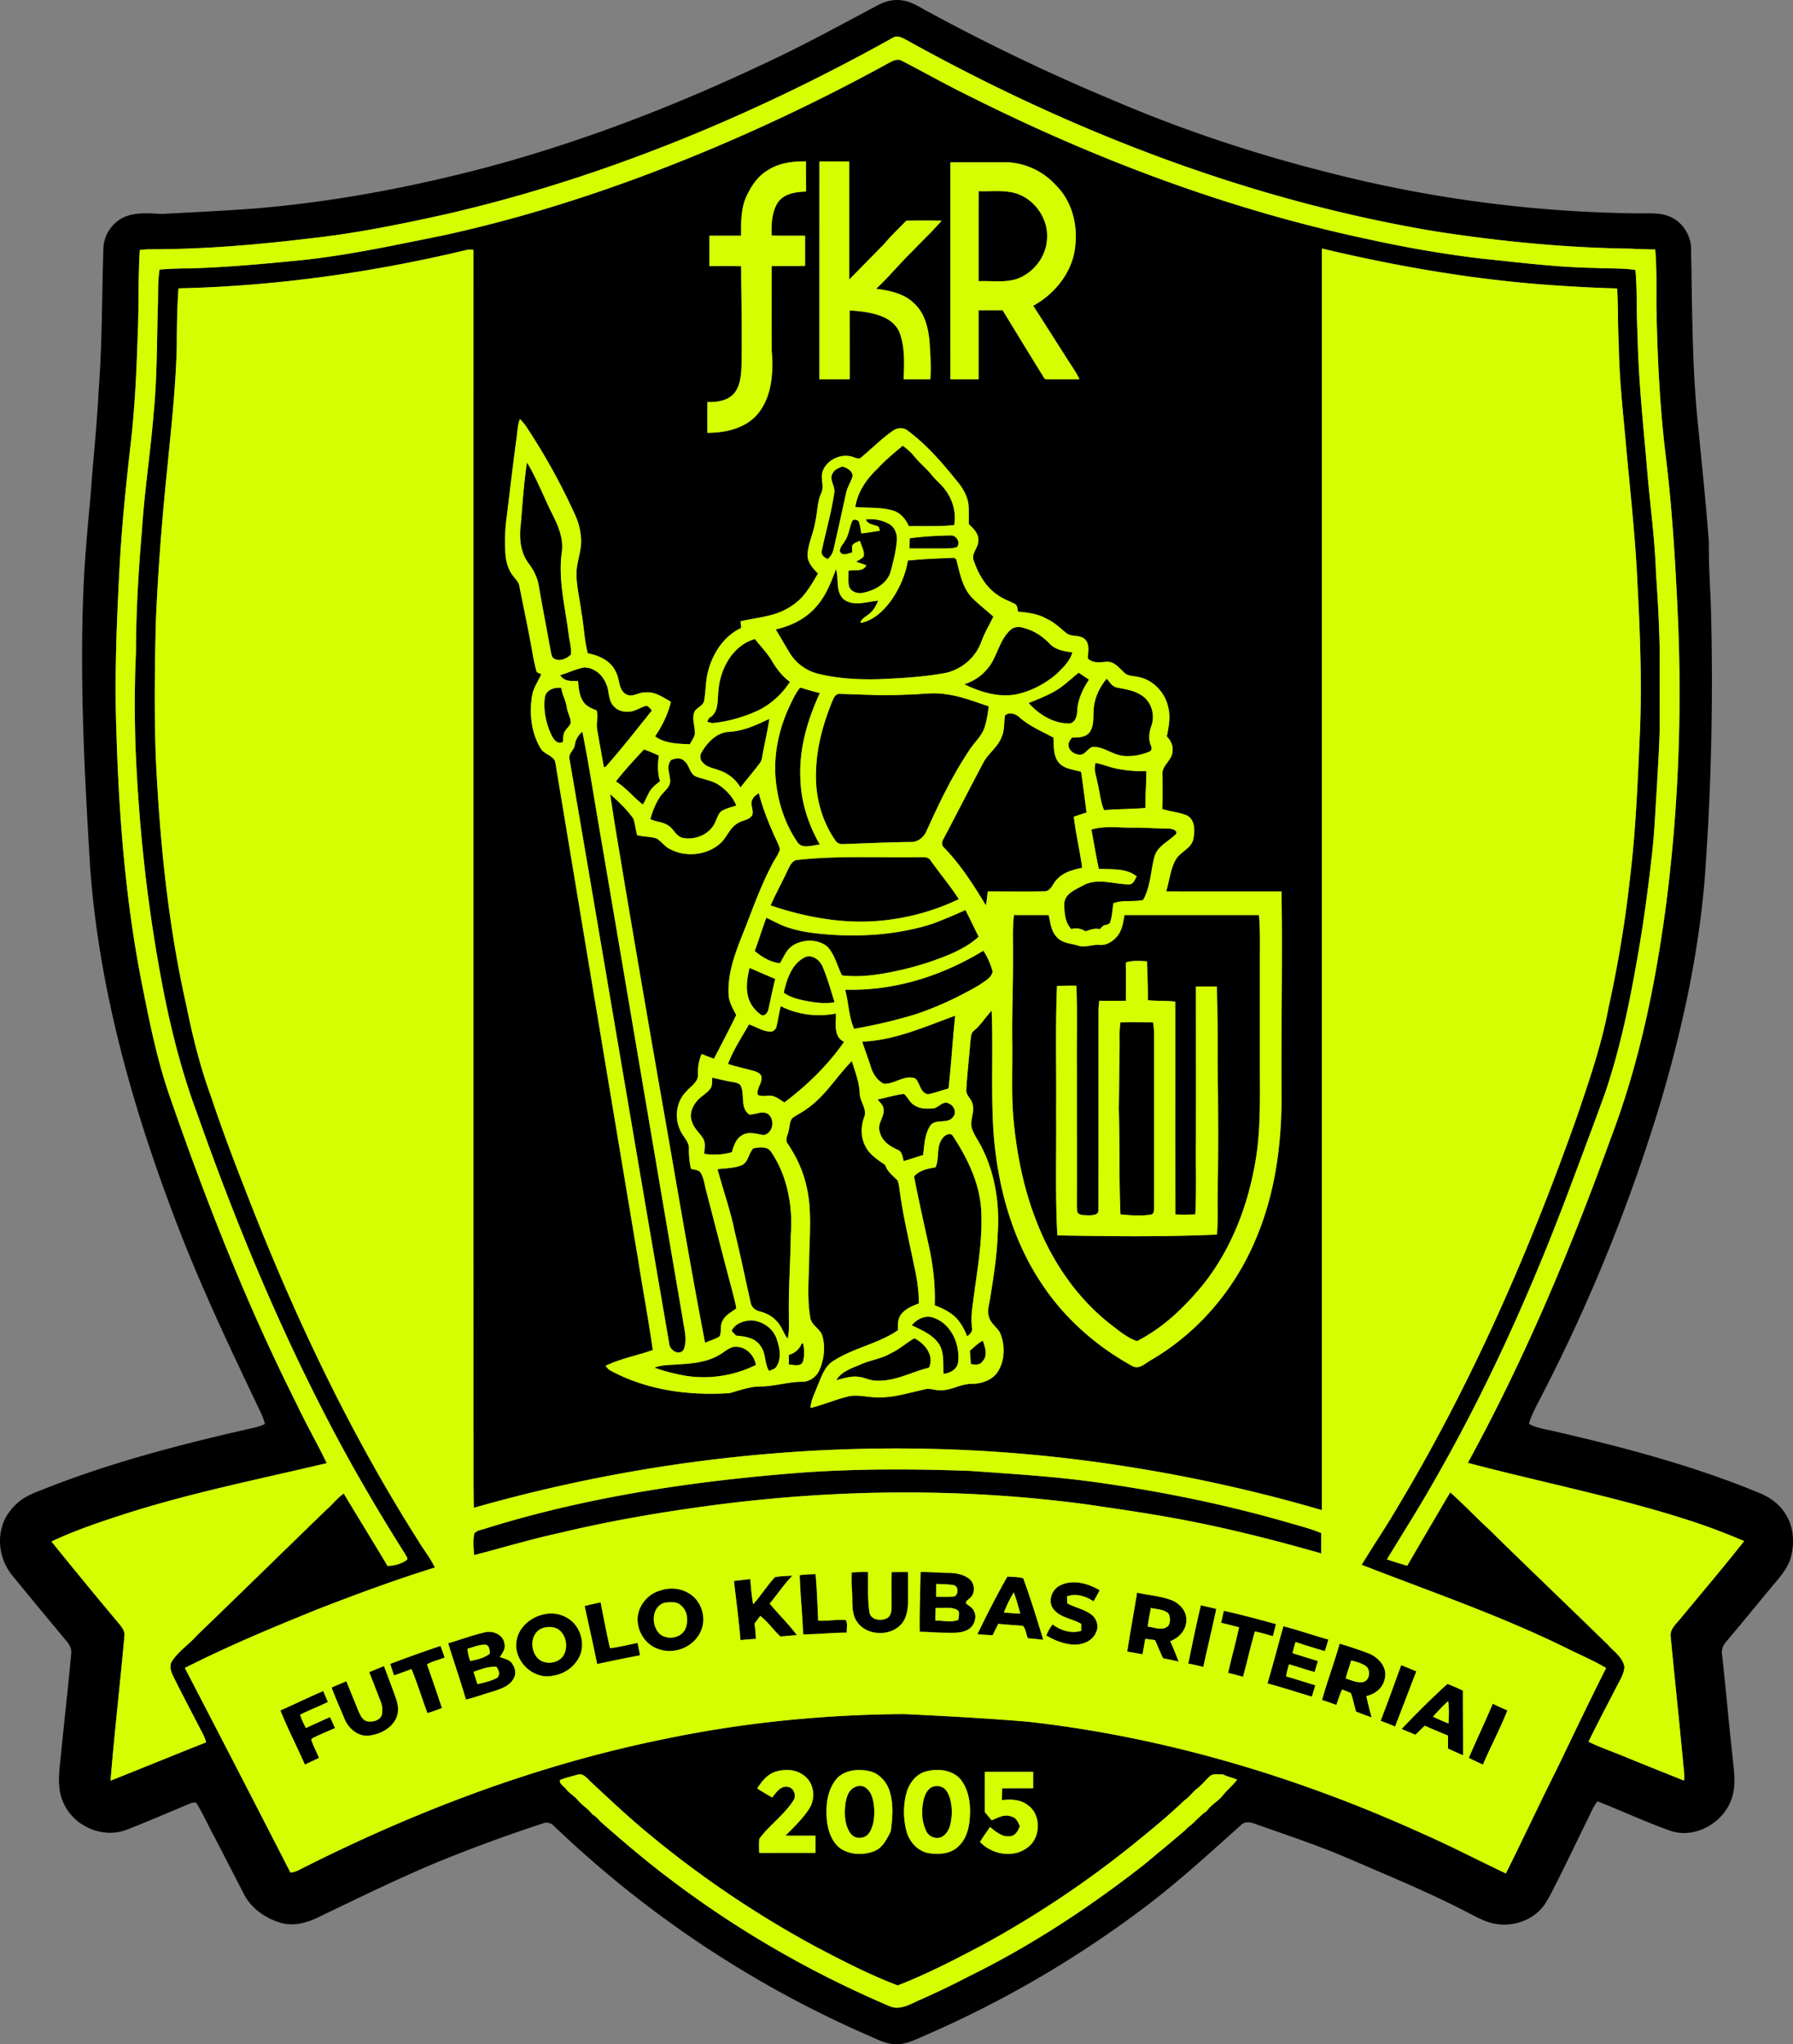 <svg xmlns="http://www.w3.org/2000/svg" viewBox=".75 .75 164.51 187.5"><rect x=".75" y=".75" width="164.51" height="187.5" fill="#808080" stroke="none"/><path d="M81.254 1.248c.696-.38 1.507-.591 2.301-.458.862.124 1.596.627 2.347 1.03a185.207 185.207 0 0 0 17.24 8.235c6.325 2.697 12.873 4.855 19.539 6.532a119.529 119.529 0 0 0 28.147 3.732c1.095.028 2.263-.136 3.282.37 1.158.562 1.868 1.844 1.8 3.122.11 5.252.081 10.514.617 15.745.355 3.655.747 7.308 1.017 10.971-.035 2.256.162 4.507.204 6.762a246.702 246.702 0 0 1-.594 24.131c-.58 6.971-2.089 13.837-4.076 20.536a158.111 158.111 0 0 1-11.334 27.684c-.273.554-.553 1.11-.715 1.709.838.457 1.815.526 2.727.769 6.182 1.438 12.35 3.074 18.23 5.49.99.379 1.93.982 2.51 1.892.814 1.171.937 2.716.572 4.068-.327 1.193-1.237 2.067-1.99 3-1.328 1.604-2.643 3.218-3.989 4.807a1.41 1.41 0 0 0-.333 1.18c.349 3.135.613 6.28.97 9.418.105 1.177.319 2.395-.035 3.554-.647 2.321-3.353 3.942-5.685 3.143-2.264-.806-4.444-1.825-6.68-2.702-.404.492-.626 1.096-.91 1.659-.96 1.934-1.88 3.887-2.855 5.814-.36.679-.674 1.384-1.111 2.02-.96 1.354-2.732 2.008-4.354 1.765-1.027-.126-1.918-.68-2.823-1.132-3.411-1.764-6.963-3.227-10.486-4.749-2.727-1.188-5.544-2.142-8.35-3.118-.584-.195-1.32-.608-1.841-.064-2.831 2.524-5.624 5.099-8.65 7.392a98.548 98.548 0 0 1-20.242 11.851c-.887.382-1.784.871-2.78.843-.901-.022-1.708-.46-2.514-.81a98.654 98.654 0 0 1-28.777-19.157c-.272-.294-.677-.47-1.064-.288a140.83 140.83 0 0 0-9.302 3.397c-3.875 1.592-7.633 3.445-11.408 5.256-1.017.483-2.188.788-3.301.48-1.421-.409-2.757-1.322-3.435-2.665-.897-1.73-1.785-3.464-2.68-5.193-.576-1.05-1.051-2.16-1.694-3.17-.373-.077-.714.152-1.05.275-1.815.756-3.617 1.546-5.454 2.246-2.16.756-4.716-.393-5.65-2.463-.73-1.518-.351-3.233-.216-4.833.294-2.982.64-5.96.907-8.944.07-.63-.428-1.091-.79-1.534-1.546-1.861-3.093-3.722-4.62-5.6C.895 144.053.51 142.4.9 140.902c.253-1.04.94-1.929 1.782-2.567.714-.512 1.558-.787 2.364-1.114 5.922-2.33 12.094-3.94 18.289-5.356.584-.133 1.185-.237 1.727-.51a6.431 6.431 0 0 0-.43-1.137c-2.787-5.85-5.58-11.707-7.866-17.776-3.903-10.29-6.925-21.024-7.738-32.04-.51-8.316-.948-16.653-.648-24.987.107-3.05.387-6.09.675-9.127.226-3.273.595-6.534.75-9.813.336-4.321.285-8.66.435-12.988.053-1.207.814-2.344 1.924-2.83 1.092-.477 2.312-.331 3.467-.286 2.836-.157 5.674-.278 8.507-.498 7.205-.597 14.336-1.949 21.325-3.791 8.858-2.38 17.447-5.706 25.724-9.646 3.422-1.599 6.732-3.417 10.066-5.187m-39.53 19.136c-4.16.922-8.345 1.779-12.586 2.236-4.838.582-9.704.997-14.58.992-.327.002-.654.03-.98.063-.167 2.663-.076 5.335-.199 7.999-.11 3.356-.27 6.713-.67 10.049-.418 3.714-.8 7.434-.993 11.167-.266 5.024-.47 10.057-.281 15.087.234 7.8.852 15.619 2.392 23.282.685 3.453 1.388 6.917 2.565 10.245 3.303 9.516 7.001 18.917 11.528 27.922.877 1.872 1.913 3.663 2.81 5.525-6.048 1.435-12.16 2.654-18.096 4.523-2.425.777-4.855 1.575-7.163 2.661a531.712 531.712 0 0 0 6.236 7.584c.248.307.52.659.462 1.083-.404 4.425-.912 8.84-1.277 13.27 2.932-1.159 5.845-2.36 8.774-3.517a4.244 4.244 0 0 0-.235-.638c-.939-1.836-1.915-3.653-2.825-5.503-.19-.4-.344-.911-.068-1.309.62-.934 1.583-1.556 2.317-2.388 3.947-3.805 7.864-7.64 11.802-11.457.573-.476 1.015-1.097 1.633-1.523 1.333 2.218 2.692 4.419 4.019 6.64.629-.024 1.268-.172 1.776-.56.13-.165-.094-.35-.145-.506-1.696-2.681-3.33-5.4-4.88-8.166-5.739-10.297-10.32-21.2-14.236-32.307-1.298-3.486-2.246-7.093-2.98-10.737-1.501-7.532-2.352-15.19-2.66-22.862-.097-2.881-.093-5.764.041-8.643.006-3.729.228-7.453.547-11.167.226-3.62.794-7.207 1.08-10.82.328-3.351.281-6.721.393-10.083.019-1.017-.016-2.044.148-3.053a33.295 33.295 0 0 1 2.77-.105c3.31-.1 6.607-.396 9.9-.72 4.481-.442 8.884-1.412 13.293-2.293 8.52-1.854 16.814-4.645 24.841-8.03a173.867 173.867 0 0 0 16.106-7.802c.37-.2.816-.435 1.225-.182 1.907.982 3.774 2.04 5.7 2.991 11.76 5.934 24.191 10.65 37.1 13.365a107.14 107.14 0 0 0 10.175 1.751c3.507.357 7.013.815 10.544.874 1.251.08 2.51-.008 3.755.19.18 1.939.08 3.89.193 5.832.079 4.417.579 8.81.943 13.21.272 2.933.654 5.858.755 8.805.155 2.252.287 4.508.331 6.767-.009 2.199.016 4.397-.001 6.596.028 1.994-.143 3.982-.234 5.972-.151 2.196-.231 4.398-.484 6.586-.373 3.274-.813 6.542-1.403 9.784-.718 4.076-1.582 8.14-2.925 12.06-1.114 3.058-2.262 6.103-3.407 9.149-3.4 9.017-7.375 17.83-12.166 26.199-1.398 2.476-2.922 4.876-4.401 7.303.616.207 1.235.404 1.86.584 1.312-2.246 2.622-4.493 3.95-6.73 1.224 1.084 2.34 2.282 3.547 3.384 3.618 3.56 7.294 7.058 10.927 10.602.545.627 1.355 1.138 1.506 2.015-.041.685-.439 1.272-.74 1.866-.856 1.666-1.737 3.318-2.553 5.004 1.032.511 2.128.882 3.194 1.322 1.851.76 3.712 1.498 5.57 2.245.068-.64-.063-1.273-.108-1.908-.359-3.788-.758-7.572-1.126-11.358-.037-.689.55-1.146.939-1.635 1.943-2.351 3.921-4.676 5.81-7.07a59.402 59.402 0 0 0-5.229-1.955c-6.604-2.12-13.426-3.446-20.124-5.219 5.217-9.53 9.436-19.574 13.122-29.784 2.571-6.742 4.041-13.853 5.012-20.986 1.197-9.053 1.546-18.215 1.115-27.334-.222-4.73-.505-9.46-1.08-14.162-.561-4.582-.783-9.198-.864-13.811-.004-1.739.034-3.48-.109-5.214-.753-.016-1.506-.03-2.256-.075-5.903-.073-11.794-.653-17.63-1.54-17.176-2.82-33.64-9.17-48.82-17.602-.387-.206-.87-.475-1.286-.18-12.84 7.152-26.563 12.838-40.906 16.15m29.506-4.038c-.932.528-1.553 1.458-1.992 2.41-.52 1.126-.493 2.4-.49 3.613-.971 0-1.941-.002-2.913 0 .004.926.002 1.851-.001 2.777.971.011 1.944-.027 2.916.025.023 3.062.09 6.124.034 9.188-.04.885-.12 1.853-.74 2.546-.624.624-1.544.748-2.388.718a212.42 212.42 0 0 0-.001 2.831c1.64-.01 3.433-.391 4.563-1.675 1.37-1.599 1.496-3.843 1.34-5.848-.02-2.591-.01-5.185-.004-7.778 1.023-.018 2.045.009 3.068-.02-.011-.92-.002-1.842-.008-2.763-1.022-.012-2.045.018-3.067-.018-.034-1.036.008-2.148.58-3.048.58-.81 1.659-.96 2.583-.983-.011-.92-.01-1.843-.011-2.764-1.193-.027-2.446.13-3.469.789m4.706-.786c-.005 6.658-.002 13.318-.003 19.976.927.002 1.855.003 2.782-.002.003-2.103-.01-4.204-.01-6.307 1.043.056 2.107.179 3.077.59.687.291 1.303.832 1.548 1.554.457 1.336.39 2.775.327 4.165.817.002 1.636.002 2.453.002.082-1.138.005-2.278-.07-3.413-.112-1.286-.437-2.66-1.428-3.563-.925-.9-2.243-1.162-3.476-1.33 1.152-1.06 2.136-2.278 3.253-3.367.917-.96 1.886-1.872 2.76-2.872a79.878 79.878 0 0 0-3.247 0c-.67.697-1.38 1.354-1.996 2.099-1.069 1.108-2.166 2.191-3.233 3.3-.004-3.61 0-7.222-.002-10.832-.912-.002-1.823-.002-2.735 0m12.012.08c0 6.633-.002 13.264.001 19.898.862 0 1.725 0 2.588-.002-.002-2.11 0-4.217 0-6.327.735 0 1.472-.003 2.21-.001 1.256 2.062 2.515 4.123 3.783 6.175.085.228.352.126.536.158.91-.007 1.82.003 2.73-.011-.399-.826-.968-1.552-1.433-2.34-.946-1.46-1.864-2.937-2.812-4.396 2.005-1.098 3.63-3.123 3.85-5.452.246-1.995-.306-4.156-1.763-5.591a6.419 6.419 0 0 0-4.34-2.111c-1.784-.005-3.566 0-5.35 0m-70.82 11.557c-.127 1.747-.15 3.5-.156 5.252-.09 3.9-.54 7.779-.913 11.658a228.495 228.495 0 0 0-1.014 13.79c-.093 4.091-.148 8.189-.001 12.28.36 7.654 1.113 15.315 2.804 22.796.577 2.84 1.275 5.664 2.277 8.386.93 2.796 1.967 5.553 3.042 8.296 4.343 11.26 9.5 22.25 15.982 32.447.486.816 1.099 1.556 1.5 2.422-3.603 1.116-7.141 2.426-10.657 3.787-4.15 1.677-8.29 3.4-12.283 5.423a3413.567 3413.567 0 0 1 9.69 18.769c.307-.036.604-.13.872-.285 10.534-5.334 21.68-9.569 33.27-11.93 7.287-1.534 14.731-2.279 22.174-2.323 3.772.18 7.546.384 11.31.696 12.547 1.403 24.784 5.06 36.26 10.274 2.582 1.132 5.081 2.44 7.63 3.645 1.618-3.229 3.137-6.507 4.76-9.736 1.467-3.041 2.916-6.09 4.44-9.104-1.213-.725-2.53-1.265-3.79-1.902-6.032-2.953-12.393-5.132-18.64-7.565 1.09-1.792 2.27-3.53 3.327-5.344 6.746-11.25 12.024-23.321 16.397-35.671 1.13-3.332 2.295-6.67 2.938-10.14a111.302 111.302 0 0 0 1.97-11.924c.493-4.102.678-8.233.856-12.359.265-4.95.064-9.909-.198-14.852-.203-4.401-.723-8.777-1.105-13.164-.264-2.834-.566-5.671-.596-8.521-.102-1.696-.04-3.398-.15-5.094a142.057 142.057 0 0 1-6.645-.346c-6.895-.523-13.723-1.718-20.448-3.317-.003 38.573-.001 77.144 0 115.715a142.351 142.351 0 0 0-18.893-4.148c-19.62-2.973-39.844-1.492-58.912 3.937-.049-2.26-.019-4.522-.031-6.784-.007-36.197-.002-72.393-.002-108.59a1.579 1.579 0 0 0-.556-.015c-8.683 2.083-17.58 3.339-26.51 3.541m31.016 13.757c-.325 2.353-.596 4.712-.883 7.07-.175 1.143-.197 2.303-.14 3.457.04.741.243 1.5.712 2.093.218.296.517.561.574.946.331 1.685.694 3.364 1.006 5.054.185.944.308 1.903.59 2.828l.41.183c-.274.635-.696 1.215-.83 1.905-.287 1.667-.103 3.463.791 4.927.304.493.977.586 1.277 1.086.11.328.13.677.193 1.017 2.482 14.957 4.972 29.911 7.474 44.864.426 2.734.943 5.453 1.328 8.192-1.436.505-2.956.78-4.335 1.448.139.168.272.355.481.447 3.315 1.793 7.185 2.305 10.907 2.055.92-.254 1.828-.597 2.796-.61 1.28.004 2.51-.417 3.787-.428.717.03 1.404-.45 1.666-1.109.406-.936.531-2.021.283-3.013-.157-.74-1.04-1.018-1.138-1.787-.269-1.605-.162-3.244-.104-4.862.005-2.417.322-4.877-.262-7.255-.302-1.36-.918-2.628-1.68-3.785-.332-.379.015-.841.07-1.258.12-.396.058-.903.417-1.183.445-.297.933-.527 1.355-.858 1.619-1.16 2.642-2.914 4.025-4.312.28.964.673 1.904.715 2.92-.015.796.74 1.48.395 2.275-.31.861-.291 1.856.15 2.67.398.746 1.128 1.21 1.804 1.676.177.613.707.976 1.128 1.412.129.34.156.705.21 1.064.31 2.258.845 4.48 1.3 6.713.266 1.149.44 2.325.445 3.507-.602.221-1.232.482-1.637 1.004-.307.412-.305.953-.275 1.443-1.887 1.306-4.265 1.647-6.146 2.966-.67.547-.918 1.41-1.253 2.172-.236.657-.605 1.286-.626 2 1.148-.282 2.237-.752 3.381-1.04.892-.23 1.797.06 2.694.067 1.503.056 2.946-.418 4.397-.733.476-.138.946.106 1.429.08.98.037 1.836-.572 2.812-.584.856.006 1.77-.257 2.335-.936.753-.991.826-2.39.418-3.536-.2-.654-.916-.978-1.09-1.64-.21-.573.014-1.167.099-1.74.314-1.966.635-3.939.694-5.932.2-2.889-.292-5.877-1.738-8.414-.231-.39-.478-.778-.62-1.211-.246-.733.258-1.465.059-2.204-.065-.497-.596-.803-.586-1.317.081-1.492.259-2.977.377-4.466.066-.328.019-.748.306-.98.646-.529 1.082-1.253 1.648-1.86.149 3.716-.077 7.44.17 11.152.369 5.012 1.746 10.056 4.64 14.219 2.068 3.029 4.916 5.484 8.122 7.246.636.31 1.157-.274 1.671-.552 4.3-2.5 7.682-6.459 9.6-11.037 1.827-4.238 2.43-8.9 2.39-13.485-.04-6.157.102-12.312-.001-18.467-3.528-.003-7.053.008-10.58-.007.289-.941.374-1.957.837-2.837.397-.797 1.456-1.053 1.656-1.968.146-.745.184-1.765-.604-2.17-.718-.297-1.509-.348-2.248-.582a50.37 50.37 0 0 0 .008-3.205c-.023-.819.888-1.253.924-2.054.103-.536-.163-1.03-.518-1.407.187-.883.364-1.81.124-2.702-.297-1.358-1.432-2.545-2.826-2.759-.41-.099-.898-.06-1.21-.39-.469-.438-.933-1.052-1.651-.988-.588.053-1.218.15-1.682-.305.006-.578.21-1.283-.251-1.743-.464-.486-1.255-.178-1.75-.608-.555-.456-1.076-.967-1.737-1.27-.806-.472-1.75-.591-2.662-.673-.071-.247-.041-.594-.313-.717-.522-.269-1.085-.459-1.56-.811-1.09-.726-1.77-1.92-2.186-3.133-.28-.655.415-1.17.409-1.817.079-.661-.446-1.14-.87-1.557-.013-.66.037-1.325-.056-1.98-.12-.575-.39-1.112-.73-1.585-1.437-1.801-2.932-3.595-4.79-4.981-.39-.326-.962-.32-1.368-.024-1.043.723-1.942 1.632-2.915 2.443-.192.209-.469.072-.689.006-1.083-.426-2.472.187-2.862 1.287-.231.643.167 1.347-.123 1.98-.385.81-.338 1.736-.547 2.594-.141.997-.608 1.92-.707 2.92-.102.768.45 1.373.95 1.873-.397.677-.79 1.364-1.291 1.972-.723.85-1.71 1.46-2.779 1.773-.995.29-2.028.41-3.037.64.02.201.043.404.065.609-1.695.792-2.738 2.518-3.116 4.295-.166.788-.14 1.6-.292 2.388-.086.476-.654.596-.874.982-.297.686.085 1.413.016 2.12-.096.32-.294.596-.455.887-1.089-.055-2.265-.053-3.182-.73.657-.966 1.186-2.032 1.449-3.173-.73-.4-1.475-.96-2.355-.85-.611-.046-1.202.517-1.787.148-.709-.442-.528-1.385-.913-2.033-.448-1.023-1.536-1.51-2.573-1.707-.32-1.22-.35-2.491-.577-3.73-.148-1.19-.456-2.367-.458-3.57 0-1.07.475-2.077.426-3.148-.047-.752-.209-1.502-.528-2.187a57.747 57.747 0 0 0-4.483-8.12 4.67 4.67 0 0 0-.605-.733c-.218.566-.23 1.179-.31 1.773m23.675 122.324c-.71.267-1.202.885-1.593 1.507.45.293.91.57 1.383.83.347-.448.757-1.084 1.411-.977.583.073.85.83.5 1.287-.846 1.315-2.18 2.22-3.1 3.48-.048.427-.015.861-.012 1.295 1.721-.008 3.445 0 5.168-.005v-1.575c-.918-.003-1.837.005-2.755-.006.776-.79 1.595-1.56 2.194-2.5.613-.961.418-2.435-.575-3.069-.752-.544-1.767-.552-2.62-.267m5.821.484c-.938.97-1.127 2.414-1.04 3.706.07 1.017.379 2.114 1.204 2.778.896.644 2.138.68 3.145.297.795-.305 1.155-1.105 1.526-1.805.167-1.229.279-2.515-.105-3.715-.28-.87-.97-1.646-1.89-1.832-.957-.207-2.087-.113-2.84.571m8.209-.572c-.992.2-1.687 1.077-1.93 2.021-.323 1.174-.291 2.446.037 3.615.29.937 1.077 1.77 2.08 1.904.908.13 1.966.05 2.651-.634.8-.74 1.031-1.889 1.06-2.934.047-1.102-.148-2.271-.83-3.166-.726-.894-2.006-1.047-3.068-.806m5.256.074c.003 1.232-.008 2.466.006 3.7.212.243.416.495.627.745.561-.233 1.185-.613 1.803-.343.439.088.633.514.781.89-.163.38-.386.852-.853.905-.742.13-1.349-.408-1.882-.84-.302.458-.643.892-.913 1.371 1.09 1.175 3.095 1.517 4.385.485 1.228-.909 1.233-3.084-.083-3.916-.657-.48-1.52-.498-2.296-.404.006-.361.01-.723.02-1.081.948-.013 1.896-.003 2.843-.008a68.511 68.511 0 0 1 .004-1.504c-1.481-.003-2.962.004-4.442 0m-38.985.756c-.04.391.373.55.57.825.293.393.744.616 1.056.993.397.49.965.804 1.345 1.313.29.168.524.413.742.668 2.1 1.842 4.225 3.662 6.465 5.336 6.157 4.672 12.91 8.545 20.015 11.578.904.428 1.829-.081 2.641-.467a74.686 74.686 0 0 0 4.775-2.287c5.703-2.807 11.03-6.323 16.03-10.235 1.248-1.042 2.502-2.077 3.74-3.135.161-.183.346-.344.548-.484.476-.43.903-.924 1.441-1.28.376-.589 1.045-.873 1.454-1.426.417-.499.916-.918 1.316-1.43-.423-.203-.893-.279-1.308-.494-.395.019-.855-.113-1.187.16-.412.365-.743.813-1.182 1.15-.426.317-.71.788-1.163 1.076-1.446 1.386-2.996 2.66-4.55 3.92a92.726 92.726 0 0 1-13.92 9.315c-2.556 1.35-5.134 2.69-7.831 3.737-2.58-.977-5.038-2.252-7.477-3.532a94.13 94.13 0 0 1-15.473-10.457c-1.829-1.515-3.558-3.144-5.29-4.762-.303-.315-.693-.761-1.18-.571-.527.156-1.07.269-1.577.489z"/><path d="M90.54 18.283c1.21.052 2.467-.157 3.631.27 1.644.628 2.801 2.379 2.641 4.148-.086 1.648-1.287 3.146-2.843 3.657-1.113.334-2.29.125-3.433.183.001-2.752-.008-5.506.004-8.258zm-9.25 25.429c.692-.772 1.503-1.416 2.289-2.087.364.289.739.576 1.026.949.506.641 1.163 1.143 1.666 1.789.37.462.85.825 1.201 1.304.689.912 1.038 2.11.825 3.245-1.384.141-2.777.081-4.165.094-.275-.629-.742-1.207-1.416-1.42-1.13-.342-2.328-.226-3.49-.331.211-1.399 1.046-2.6 2.064-3.543zm-32.19-.549c.919 1.511 1.538 3.179 2.332 4.755.525 1.047 1.025 2.187.874 3.389-.368 2.537.283 5.053.611 7.556.058.641.285 1.278.212 1.924-.403.412-1.145.705-1.652.292-.152-.23-.174-.514-.23-.775-.343-1.957-.74-3.906-1.07-5.864-.128-.77-.504-1.472-.976-2.085-.734-1.018-.823-2.348-.664-3.555.155-1.881.28-3.768.562-5.637zm28.06.984c.17-.35.553-.482.892-.608.404.138.913.371.926.868-.141.548-.498 1.018-.604 1.581-.374 1.712-.746 3.425-1.142 5.132-.071.36-.263.677-.547.909-.278-.145-.605-.348-.549-.716.373-1.777.893-3.527 1.154-5.328.154-.632-.527-1.239-.13-1.838zm3.036 4.244c.756-.077 1.553.058 2.204.466.456.284.652.85.644 1.367-.067 1.019-.327 2.012-.59 2.996-.342 1.086-1.458 1.693-2.514 1.896-.503.128-1.14-.082-1.298-.617-.088-.455-.033-.925-.043-1.386.549-.162 1.358.14 1.63-.522-.31-.108-.617-.215-.927-.32.232-.143.487-.264.68-.463.13-.509-.205-.979-.336-1.455-.253.127-.594.185-.714.478-.004.196-.001.393.013.59-.372.065-.918.394-1.129-.097-.033-.364.26-.625.426-.916.387-.547.436-1.237.687-1.842.148-.242.417-.162.6-.01.138.36.182.745.252 1.123.57-.063 1.137-.164 1.704-.25l-.113-.365c-.398-.212-1.006-.184-1.176-.673zm4.018 1.736c1.237-.181 2.488-.238 3.736-.266.527-.058.978.644.604 1.064-.343.132-.717.116-1.076.13l-3.28-.001c.003-.31.008-.618.016-.927z"/><path d="M84.047 52.167c1.409-.151 2.828-.2 4.241-.255.05.036.15.107.203.143.311 1.201.53 2.504 1.388 3.463.628.643 1.351 1.184 2.012 1.793-.386.782-.833 1.534-1.127 2.36-.547 1.465-1.898 2.566-3.436 2.835-1.97.344-3.972.456-5.967.541-1.852.046-3.72-.053-5.525-.494a4.272 4.272 0 0 1-2.6-1.868c-.45-.727-.867-1.475-1.308-2.207 1.42-.315 2.8-.997 3.746-2.125.861-.973 1.331-2.201 1.781-3.4.277.886-.057 2 .652 2.716.912.772 2.174.26 3.229.174-.219.442-.43.921-.846 1.215-.28.258-.72.406-.786.83 1.207-.225 2.13-1.135 2.83-2.086.75-1.087 1.296-2.327 1.513-3.635zm9.409 6.37c.327-.316.822-.334 1.232-.188.92.236 1.739.767 2.382 1.458.547.56 1.331.687 2.071.78-.228.828-.894 1.432-1.487 2.014-1.018.86-2.235 1.51-3.538 1.806-1.674.37-3.385-.173-4.89-.892.75-.251 1.451-.663 1.975-1.265 1.042-1.053 1.145-2.71 2.255-3.713zm-26.788 5.541c.168-1.996 1.303-4.139 3.346-4.715.527.67 1.136 1.28 1.569 2.023.432.724.957 1.406 1.648 1.905-.768 1.17-1.842 2.148-3.13 2.717-1.269.555-2.624.939-4.006 1.066l-.465-.121a8.34 8.34 0 0 1 .173-.34c.923-.487.762-1.663.865-2.535zm-14.515-1.402c.736-.217 1.434-.563 2.188-.709.906.002 1.673.659 2.008 1.468.317.642.177 1.443.647 2.017.462.597 1.328.71 2.004.454.37-.122.7-.361 1.09-.418.207.08.333.269.468.437-1.404 1.738-2.776 3.511-4.261 5.18-.036 0-.107 0-.143-.002a752.589 752.589 0 0 1-.587-3.28c-.15-.634.088-1.283-.072-1.912-.435-.176-.908-.354-1.19-.751-.404-.562-.459-1.275-.515-1.942-.593-.006-1.297.057-1.637-.542zm45.143 1.602c.907-.469 1.636-1.193 2.422-1.828l.945.638c-.561.855-1.023 1.81-1.075 2.85-.01.484-.183 1.147-.775 1.169-1.432-.005-2.75-.835-3.684-1.874.729-.3 1.47-.58 2.167-.955zm3.794 1.658c.03-1.09.516-2.114 1.203-2.944.266.311.49.728.929.816.783.166 1.622.265 2.296.737.879.572 1.225 1.78.884 2.754-.213.573-.297 1.218-.07 1.803.11.212.126.503-.146.595-.737.305-1.559.46-2.357.385-.951-.083-1.726-.793-2.684-.831-.551-.024-.738.698-1.273.72-.504.01-1.075-.344-1.083-.895-.023-.265.178-.463.307-.67.545-.012 1.187 0 1.584-.442.464-.568.359-1.347.41-2.028zm-50.345-1.254c.13-.683.89-.912 1.5-.835.081.62.422 1.16.506 1.778.063.487.355.918.361 1.414-.066.277-.317.456-.464.692-.254.292-.209.698-.248 1.056-.506.3-.877-.239-1.066-.646-.501-1.067-.745-2.285-.589-3.46zm22.507.712c.269-.549.523-1.113.92-1.583.592.192 1.192.352 1.796.51-1.138 2.47-1.929 5.17-1.78 7.913.065 2.107.74 4.162 1.782 5.983-.68.028-1.618.471-2.078-.258-1.297-1.91-1.945-4.227-2.019-6.525-.036-2.087.48-4.164 1.379-6.04z"/><path d="M77.092 65.119c.13-.291.262-.689.633-.727 2.048.038 4.103.203 6.152.068 1.208.005 2.418-.234 3.622-.04 1.372.164 2.66.688 3.966 1.112-.074.586-.153 1.177-.323 1.746-.23.94-1.026 1.569-1.516 2.37-1.525 2.295-2.724 4.792-3.855 7.3-.243.558-.771 1.04-1.41 1.028-2.1.025-4.198.129-6.298.193a.742.742 0 0 1-.694-.37c-1.297-1.89-1.874-4.226-1.739-6.503.083-2.13.667-4.211 1.462-6.177zM92.96 66.38c.367-.36.976-.161 1.312.152.916.815 2.06 1.298 3.133 1.869.036.793-.03 1.686.52 2.334.515.558 1.334.595 2.02.806.179 1.24.334 2.484.501 3.725-.391.132-.783.264-1.174.393.184 1.57.556 3.112.77 4.68-.86.188-1.79.426-2.377 1.136-.348.355-.482 1.004-1.075 1.026-1.74.044-3.481.005-5.221.016-.035.426-.087.85-.162 1.272-1.138-1.872-2.32-3.741-3.859-5.316-.239-.198-.18-.535-.038-.769 1.236-2.328 2.424-4.682 3.667-7.007.464-.877 1.376-1.448 1.693-2.414.272-.6.178-1.273.29-1.904zm-25.288 1.49c1.306-.073 2.51-.63 3.669-1.19-.175 1.178-.461 2.337-.662 3.51-.033.241-.13.47-.288.656-.558.716-1.135 1.415-1.702 2.122a3.623 3.623 0 0 0-2.025-1.59c-.485-.183-1.056-.258-1.413-.67a.756.756 0 0 1-.146-.927c.549-.94 1.404-1.861 2.567-1.91zM53.49 69.083c.072-.483.314-.912.693-1.223.663 3.334 1.169 6.699 1.757 10.047 2.49 14.6 4.95 29.204 7.45 43.803.12.914.44 1.871.112 2.778-.377.696-1.335.116-1.352-.52-3.082-17.872-6.09-35.756-9.154-53.63-.1-.498.438-.788.493-1.255zm3.773 3.343c.786-1.033 1.687-1.976 2.566-2.931.473.146.922.356 1.373.562-.116.778-.135 1.578.106 2.338-.38.32-.8.627-1.027 1.084-.184.354-.34.722-.547 1.064-.864-.66-1.537-1.542-2.47-2.117zm5.062-1.962c.383-.176.872-.254 1.202.077.501.38.48 1.197 1.099 1.439.684.26 1.44.349 2.064.756.697.473 1.3 1.111 1.619 1.9-.417.137-.85.236-1.244.439-.402.204-.492.682-.677 1.053-.465 1.113-1.811 1.707-2.958 1.477-.705-.127-.888-.95-1.503-1.218-.465-.275-1.031-.26-1.504-.512.209-.745.492-1.481.938-2.116.318-.439.861-.775.882-1.37-.013-.65-.41-1.35.082-1.925zm39.127 2.102c-.097-.605-.393-1.223-.18-1.836.705.124 1.364.43 2.07.545a11.11 11.11 0 0 0 2.583.195c.015 1.129-.108 2.256-.08 3.386-1.262.109-2.532.091-3.794.2-.34-.79-.393-1.663-.599-2.49z"/><path d="M69.81 74.03c.114-.243.361-.38.56-.546.34 1.347.859 2.637 1.42 3.904.187.42.421.824.522 1.277-.163.498-.497.918-.73 1.384-.93 1.772-1.632 3.65-2.346 5.516-.79 2.017-1.724 4.082-1.64 6.297-.007.724.376 1.36.703 1.982-.649 1.355-1.352 2.68-2.042 4.013a60.59 60.59 0 0 1-1.135-.433 4.15 4.15 0 0 0-.328 1.846c.046.71-.646 1.092-1.05 1.567-.938.9-1.136 2.39-.596 3.552.24.611.873 1.075.81 1.789a7.348 7.348 0 0 0 .19 1.776c.302.096.698.075.894.37.297.5.346 1.096.499 1.648.767 2.928 1.51 5.865 2.29 8.79.166.663.368 1.32.473 2-.456.343-1.012.618-1.272 1.156-.248.435-.04.986-.269 1.42-.413.246-.884.378-1.325.565-1.314-6.84-2.467-13.71-3.668-20.57a3291.582 3291.582 0 0 1-3.678-21.352c-.456-2.795-.954-5.583-1.355-8.386.775.684 1.539 1.406 2.133 2.256.157.489.198 1.006.34 1.5.59.152 1.217.122 1.799.308.404.257.68.676 1.103.911 1.423.82 3.358.671 4.628-.377.7-.566.946-1.56 1.778-1.982.411-.24.99-.245 1.252-.698.162-.492-.251-1.023.04-1.482zm31.08 2.811c1.272-.39 2.593-.146 3.894-.176 1.097-.006 2.193.084 3.29.085.25.046.726.135.585.49-.664.686-1.688 1.079-1.98 2.067-.356 1.324-.362 2.765-1.044 3.99-.901.203-1.854-.036-2.732.305-.093.606-.106 1.235-.326 1.817-.154.149-.393.15-.583.228-.116.107-.23.215-.34.325-.454-.115-.875.057-1.294.198-.406-.231-.845-.36-1.303-.198-.582-.566-.651-1.485-.66-2.252-.016-.999 1.052-1.38 1.779-1.783 1.312-.684 2.761-.082 4.135-.074.43.035.547-.443.74-.723-.98-.797-2.309-.625-3.483-.702-.257-1.192-.457-2.396-.677-3.597z"/><path d="M73.966 79.62c3.656-.402 7.338-.188 11.009-.248.396.019.92-.096 1.166.31.84 1.194 1.793 2.31 2.58 3.54a21.131 21.131 0 0 1-8.474 2.055c-2.992.071-5.969-.526-8.795-1.482.489-1.097 1.067-2.152 1.577-3.24.2-.396.413-.927.937-.935z"/><path d="M86.314 85.477a47.715 47.715 0 0 0 3.018-1.26c.416.809.798 1.636 1.212 2.447-.749.696-1.657 1.18-2.583 1.592a27.297 27.297 0 0 1-5.182 1.597c-1.566.33-3.178.55-4.779.361-.43-.874-.652-1.876-1.317-2.614-.87-.75-2.25-.724-3.195-.124-.59.371-.824 1.058-1.176 1.622-.885-.09-1.65-.572-2.32-1.122.39-1.006.688-2.045 1.074-3.05.62.29 1.218.633 1.87.857 1.482.517 3.065.637 4.623.733 2.945.135 5.938-.132 8.755-1.04zm7.467-.802c1.063.016 2.124 0 3.187.011.158.689.218 1.468.735 2.003.472.562 1.26.588 1.916.778.66.248 1.328-.104 2.003-.049.655.07 1.241-.332 1.647-.808.439-.55.542-1.259.65-1.93 4.114.002 8.23.002 12.344 0 .124 1.45.074 2.908.082 4.363v9.117c-.013 2.818.093 5.649-.302 8.448-.633 4.285-2.166 8.513-4.88 11.93-1.696 2.077-3.688 4.002-6.094 5.22-.94-.323-1.696-.99-2.476-1.58-3.052-2.41-5.319-5.728-6.718-9.34-1.119-2.801-1.746-5.78-2.07-8.773-.303-2.587-.143-5.195-.182-7.791-.032-2.676.092-5.35.07-8.023.016-1.193-.056-2.389.088-3.576m10.27 4.348c.007 1.174 0 2.348.002 3.522-.815.002-1.63.005-2.444-.001a8.467 8.467 0 0 0-.07.894c-.007 6.083.004 12.164-.007 18.247.061.571-.624.525-1.007.536-.312-.034-.72.033-.914-.272-.09-.454-.053-.917-.058-1.375.014-3.874-.01-7.749.002-11.623-.03-2.597.056-5.198-.046-7.794a26.792 26.792 0 0 0-1.778.029c-.161 3.84-.045 7.687-.081 11.53.037 3.78-.093 7.566.113 11.343 4.879.09 9.767.143 14.641-.072.107-1.187.05-2.38.062-3.568.08-4.086.056-8.174.001-12.26.011-2.31.005-4.62-.078-6.93-.638 0-1.275 0-1.912.002.004 4.772.011 9.544.002 14.316-.028 2.193.06 4.39-.058 6.582-.612.034-1.223.033-1.833.01-.017-6.507-.003-13.012-.008-19.517-.836-.107-1.682-.039-2.516-.132.022-1.191-.04-2.38-.076-3.568-.647-.042-1.308-.092-1.938.1zm-25.757 2.499c4.474.143 8.889-1.257 12.685-3.576.376.59.659 1.237.844 1.912-.102.61-.756.888-1.2 1.227-1.878 1.096-3.858 2.03-5.923 2.712-1.832.56-3.707.985-5.591 1.317-.485-1.134-.5-2.407-.815-3.592z"/><path d="M74.478 88.614c.65-.412 1.42.106 1.71.714.476 1.081.777 2.23 1.138 3.354-.971.16-1.954.014-2.906-.185-.618-.14-1.245-.321-1.76-.705.276-1.191.693-2.529 1.818-3.178zm-5.134 3.342c-.165-.811-.006-1.636.175-2.43.787.338 1.57.685 2.36 1.017-.241.908-.408 1.836-.62 2.752-.054.299-.324.717-.676.535-.63-.433-1.114-1.11-1.239-1.874z"/><path d="M72.387 93.036c1.549.792 3.356 1.007 5.059.679.031.89-.26 2.12.75 2.589-1.494 2.155-3.393 3.99-5.48 5.565-.318-.206-.623-.438-.98-.564-.472-.16-1.008.096-1.455-.137-.16-.558.414-1.035.33-1.603.013-.32-.34-.454-.584-.555-.823-.239-1.665-.41-2.482-.67.485-1.29 1.248-2.44 1.928-3.629.657.208 1.253.646 1.962.657.295.01.53-.245.575-.522.137-.602.22-1.213.377-1.81zm7.473 3.254c2.993-.117 5.757-1.374 8.529-2.379-.236 2.223-.362 4.458-.609 6.68-.628.153-1.232.408-1.87.518-.739-.088-.728-1.035-1.18-1.443-1-.387-1.904.564-2.9.478-.543-.26-.912-.813-1.123-1.36-.253-.843-.583-1.657-.847-2.495zm23.693-1.766c.999-.047 1.995-.012 2.993 0 .139.835.09 1.684.096 2.526-.001 4.826.002 9.653-.001 14.478-.022.216.003.588-.29.623-.925.144-1.869.07-2.796-.018-.143-3.242-.058-6.493-.152-9.739.037-1.83.031-3.664.073-5.496.01-.79-.047-1.588.077-2.374zm-37.448 5.071c.62.129 1.229.3 1.856.396.256.043.54.08.723.29.45.843-.072 2.082.82 2.693.58.026 1.205-.399 1.736-.031.643.517.428 1.787-.443 1.914-.66-.11-1.424-.374-2.025.063-.526.327-.702.96-.88 1.514a5.86 5.86 0 0 1-2.523.141c.013-.476.153-1.004-.126-1.433-.319-.51-.83-.904-1-1.501-.254-.608-.024-1.298.365-1.79.348-.499.934-.752 1.302-1.231.226-.293.154-.686.195-1.025zm15.163 2.001c.808-.162 1.602-.418 2.42-.514.358.299.518.787.934 1.026.52.36 1.182.35 1.786.297.484-.077.854-.715 1.377-.45.442.156.769.766.453 1.18-.464.787-1.63.146-2.14.869-.506.79-.542 1.771-.647 2.68-.597.182-1.185.391-1.787.558-.104-.395-.139-.898-.59-1.053-.702-.31-1.41-.8-1.592-1.594-.316-.77.487-1.429.332-2.197-.073-.329-.341-.555-.546-.802zm5.968 3.547c.222-.29.716-.584.969-.161 1.373 2.104 2.516 4.478 2.584 7.038.108 2.724-.415 5.421-.752 8.116-.122.793-.207 1.596-.103 2.4.077.345-.198.595-.444.784-.23-.604-.545-1.179-.979-1.658-.55-.565-1.273-.915-2-1.19.075-1.948-.178-3.887-.612-5.783a272.598 272.598 0 0 1-1.286-6.034c.508-.572 1.256-.714 1.973-.835.385-.852.036-1.916.65-2.677zm-17.363.931c.558-.091 1.288-.223 1.644.349 1.49 2.215 1.985 4.984 1.788 7.617-.03 2.41-.212 4.816-.174 7.227-.016.758.07 1.53-.116 2.275-.375-.506-.546-1.138-.984-1.597-.406-.46-.96-.753-1.545-.906-.41-.086-.786-.38-.859-.81-.493-2.165-.932-4.342-1.465-6.499-.38-1.95-1.072-3.82-1.573-5.74.703-.085 1.43-.085 2.106-.325.722-.219.708-1.113 1.178-1.591zm14.534 16.232c.475-.588 1.316-.995 2.055-.671 1.582.572 2.37 2.42 2.2 4.011-.055.676-.73 1.057-1.344 1.112-.053-.873.077-1.811-.34-2.614-.564-.948-1.626-1.377-2.57-1.838zm-16.529.514c.29-.647 1.03-.896 1.685-.963 1.088-.008 2.172.729 2.475 1.792.263.773.422 1.67-.028 2.41-.135.263-.45.315-.693.435-.448-.692-.266-1.61-.781-2.276-.476-.77-1.43-.895-2.253-.966l-.405-.432z"/><path d="M82.458 124.886c.788-.359 1.434-.948 2.172-1.388.98.455 1.872 1.597 1.35 2.7-1.598.382-3.1 1.265-4.786 1.187-.555.019-1.05-.272-1.589-.338-.724-.142-1.43.133-2.125.29.508-.845 1.485-1.101 2.326-1.48.868-.373 1.832-.484 2.652-.971zm7.276-.222c.368-.347.739-.703 1.188-.945.216.596.483 1.357-.023 1.888-.238.384-.7.314-1.075.253-.022-.4-.048-.8-.09-1.196zm-15.426-.69.126-.011c.113.548.148 1.147-.019 1.69-.215.487-.875.267-1.287.254 0-.298.001-.595.003-.891a1.73 1.73 0 0 0 1.177-1.042zm-7.475.998c.468-.272.89-.717 1.472-.696.91.015 1.662.795 1.799 1.669-2.074 1.025-4.482 1.38-6.756.938-.863-.177-1.724-.378-2.548-.694.736-.283 1.537-.23 2.309-.304 1.278-.078 2.612-.221 3.724-.913zm7.75 10.825c5.074-.343 10.162-.322 15.24-.133 4.037.29 8.085.53 12.091 1.122 5.689.819 11.333 1.977 16.86 3.565 1.073.319 2.17.58 3.206 1.015-.005.62-.003 1.24-.006 1.863-3.928-1.121-7.885-2.138-11.893-2.929-3.153-.625-6.334-1.087-9.514-1.553-11.375-1.537-22.945-1.435-34.32.052-4.796.632-9.568 1.448-14.273 2.581-2.6.566-5.146 1.344-7.72 2.001-.056-.658-.123-1.334.021-1.985.266-.322.731-.332 1.1-.476 9.47-2.944 19.34-4.375 29.208-5.123zm4.307 9.178c.5-.044 1.001-.042 1.504-.038.018 1.239-.053 2.492.132 3.72.168.733 1.124.8 1.676.48.286-.236.355-.636.349-.985.005-1.07-.017-2.14.01-3.207.5-.01.999-.01 1.499-.006-.002.908.003 1.818.001 2.729-.006.62-.096 1.27-.43 1.807-.962 1.468-3.526 1.4-4.362-.162-.43-.806-.272-1.75-.346-2.623-.05-.57-.046-1.144-.033-1.715zm6.245 5.446c-.032-1.83.049-3.657.077-5.485.858-.02 1.715.078 2.575.077.675.006 1.394.141 1.93.58.506.446.539 1.355-.022 1.77-.124.136-.362.23-.31.457.245.217.591.354.717.684.295.52.083 1.207-.344 1.587-.604.46-1.4.428-2.12.415-.835.011-1.667-.088-2.503-.085m1.521-4.391c-.006.39-.007.78-.007 1.174.492-.003.987.022 1.48-.013.57.049.642-.946.124-1.053-.528-.082-1.064-.09-1.597-.108m-.06 2.2c-.01.385-.018.77-.023 1.157.706-.005 1.43.2 2.114-.064.006-.316.2-.783-.18-.948-.596-.27-1.28-.1-1.912-.145zm-12.472-3.005c.483-.063.969-.082 1.456-.094.129 1.416.174 2.843.236 4.267.847.05 1.69-.13 2.538-.055.206.32.05.777.096 1.154-1.34-.005-2.674.16-4.013.155-.057-1.812-.262-3.615-.313-5.427zm-2.282.19c.528-.122 1.077-.099 1.616-.157-.766.797-1.387 1.72-2.086 2.573.803.98 1.724 1.864 2.487 2.881-.497.058-.997.093-1.495.143-.659-.594-1.148-1.353-1.856-1.894-.18.236-.357.473-.532.714.065.462.117.927.121 1.397-.471.017-.94.065-1.408.109-.146-1.814-.391-3.619-.6-5.425.5-.06 1-.115 1.502-.171.065.77.115 1.547.266 2.309.704-.79 1.27-1.7 1.985-2.479zm21.333-.06c.485.03.987.015 1.458.16.686 1.855 1.256 3.753 1.843 5.642a35.7 35.7 0 0 0-1.417-.145c-.174-.369-.176-.852-.465-1.14-.75-.067-1.503-.103-2.25-.185-.172.346-.345.692-.515 1.04-.468-.009-.933-.051-1.399-.084a87.662 87.662 0 0 1 2.745-5.288m-.313 3.293c.498.04.997.087 1.498.109a19.807 19.807 0 0 0-.594-1.95 10.817 10.817 0 0 0-.904 1.841zm5.173-2.491c1.166-.58 2.543-.171 3.607.448-.17.347-.364.685-.56 1.022-.705-.48-1.593-.752-2.431-.46.005.213.013.427.02.644.698.374 1.503.526 2.155.985.533.363.796 1.11.47 1.698-.32.795-1.241 1.124-2.038 1.106-.893-.064-1.753-.382-2.512-.844.148-.364.346-.706.58-1.018.734.558 1.715.87 2.622.59.001-.212.003-.422.008-.63-.811-.493-1.888-.553-2.517-1.32-.607-.7-.195-1.858.596-2.221zm-36.746.487c.814-.289 1.76-.257 2.526.165 1.213.604 1.809 2.221 1.268 3.466-.564 1.5-2.446 2.287-3.928 1.723-1.058-.344-1.792-1.372-1.894-2.462-.13-1.296.799-2.533 2.028-2.892m.489 1.097c-1.248.31-1.32 2.086-.5 2.869.713.608 1.991.396 2.372-.495.268-.689.195-1.613-.414-2.103-.375-.401-.968-.308-1.458-.27zm43.3-.913c1.006.231 2.055.296 3.034.642.81.267 1.546 1.023 1.482 1.928-.013.876-.68 1.59-1.474 1.878.284.613.52 1.248.775 1.876-.474-.115-.95-.211-1.426-.299-.267-.547-.494-1.114-.737-1.67a20.243 20.243 0 0 0-.903-.117c-.081.471-.163.944-.254 1.418a67.284 67.284 0 0 0-1.4-.25c.278-1.806.612-3.603.903-5.406m1.267 1.4c-.108.568-.222 1.137-.29 1.714.61.061 1.348.428 1.867-.057.24-.319.218-.828.023-1.161-.442-.379-1.064-.363-1.6-.497zm-51.953-.175c.484-.128.974-.228 1.465-.337.275 1.405.539 2.814.863 4.21.853-.109 1.686-.321 2.529-.486.075.377.15.754.23 1.133-1.318.253-2.632.517-3.94.803-.358-1.779-.765-3.549-1.147-5.323zm56.543-.071c.468.116.94.223 1.41.338-.371 1.78-.808 3.544-1.19 5.32a27.685 27.685 0 0 0-1.379-.31c.37-1.786.727-3.577 1.159-5.348zm2.105.511c1.604.355 3.193.784 4.78 1.22-.089.369-.188.738-.284 1.108-.545-.154-1.089-.318-1.642-.433-.415 1.371-.706 2.778-1.099 4.156a51.18 51.18 0 0 0-1.364-.358c.31-1.4.712-2.78 1.001-4.184-.545-.139-1.09-.279-1.636-.409.077-.368.154-.736.243-1.1zm-62.73.415c.79-.264 1.697-.228 2.423.204 1.347.714 1.865 2.649.989 3.917-.49.772-1.32 1.278-2.22 1.415-1.8.418-3.644-1.34-3.363-3.153.15-1.146 1.102-2.048 2.17-2.383m.137 1.207c-1.11.493-1.09 2.191-.187 2.876.686.473 1.747.296 2.2-.416.419-.74.263-1.778-.405-2.322-.459-.342-1.092-.336-1.608-.138zm66.595 5.038c.516-1.74.969-3.496 1.462-5.242 1.388.352 2.738.833 4.118 1.215a10.88 10.88 0 0 1-.322 1.072c-.893-.279-1.792-.536-2.674-.846-.111.338-.207.679-.286 1.028.778.236 1.552.49 2.333.718-.105.332-.201.668-.299 1.005-.794-.2-1.564-.478-2.35-.703a7.428 7.428 0 0 0-.273 1.11c.899.253 1.787.539 2.68.815-.1.35-.21.697-.315 1.046-1.356-.414-2.705-.85-4.074-1.218zm-75.171-3.68c1.117-.325 2.207-.744 3.344-.998.724-.201 1.683.182 1.809.988.16.477-.168.895-.409 1.272.327.124.687.198.975.41.349.387.594.994.32 1.489-.336.732-1.164 1.006-1.872 1.242-.852.237-1.678.562-2.54.757-.496-1.733-1.1-3.436-1.626-5.16m1.768.5c.028.383.133.756.247 1.125.635-.122 1.288-.265 1.806-.677-.03-.294-.007-.678-.338-.808-.594-.058-1.15.218-1.715.36m.56 2.122c.119.372.238.746.355 1.122.624-.13 1.257-.28 1.821-.586.299-.288.125-.722-.077-1.006-.732-.035-1.424.221-2.1.47zm79.463-2.589c.891.256 1.771.561 2.644.883.905.354 1.776 1.294 1.496 2.333-.146.84-.89 1.42-1.69 1.592.146.657.305 1.311.49 1.959-.479-.165-.952-.35-1.425-.525-.18-.56-.27-1.146-.48-1.695-.25-.152-.54-.234-.807-.342-.217.455-.36.941-.528 1.416a50.033 50.033 0 0 0-1.314-.46c.492-1.734 1.125-3.427 1.614-5.161m1.06 1.54c-.156.554-.375 1.088-.497 1.652.517.16 1.04.43 1.6.329.58-.146.691-1 .323-1.4-.411-.323-.93-.455-1.425-.58zm-88.167.318a120.17 120.17 0 0 1 4.613-1.652c.13.355.255.712.382 1.07-.538.217-1.12.33-1.622.629.478 1.328.927 2.664 1.372 4.003-.44.169-.883.324-1.33.469-.501-1.344-.918-2.72-1.465-4.046-.533.2-1.065.4-1.605.582-.114-.353-.235-.703-.345-1.055zm92.759.111c.462.189.926.375 1.388.57-.659 1.683-1.292 3.376-1.95 5.06-.442-.177-.882-.36-1.329-.523.66-1.691 1.265-3.403 1.891-5.107zm-94.684.643c.447-.191.903-.366 1.35-.556.386 1.026.779 2.05 1.14 3.084.219.638.227 1.397-.168 1.97-.526.813-1.496 1.238-2.433 1.335-.952.054-1.763-.65-2.133-1.48-.407-.981-.844-1.95-1.213-2.946.452-.19.907-.379 1.356-.575.362.907.734 1.809 1.099 2.714.176.396.383.907.874.975.501.082 1.202-.126 1.3-.701.05-.404.017-.818-.15-1.19-.342-.877-.68-1.754-1.023-2.63zm94.714 5.217c1.36-1.422 2.747-2.813 4.206-4.134.486.173.957.387 1.423.615-.005 1.976.023 3.953.012 5.93a57.197 57.197 0 0 1-1.375-.619l-.006-1.187c-.71-.305-1.428-.586-2.127-.908-.29.275-.572.555-.86.831-.423-.184-.849-.355-1.273-.528m2.887-1.13c.469.222.94.437 1.43.615.015-.683.068-1.37-.046-2.044-.48.458-.951.926-1.384 1.429zm-105.753-.571c1.312-.587 2.609-1.21 3.928-1.785.141.338.283.673.433 1.009-.842.407-1.714.748-2.554 1.163.135.425.329.83.536 1.226.731-.35 1.473-.676 2.212-1.009.154.336.305.674.459 1.012-.703.304-1.415.593-2.097.945-.165.145.028.37.063.54.187.414.38.829.564 1.249-.43.21-.87.407-1.3.619-.726-1.666-1.572-3.282-2.244-4.969zm109.037 4.346c.714-1.664 1.493-3.299 2.2-4.966.436.224.887.42 1.34.614-.667 1.691-1.53 3.301-2.246 4.973-.436-.2-.87-.402-1.294-.62zm-56.331 2.69c.346-.192.798-.156 1.086.124.542.46.634 1.223.693 1.888.027.775-.052 1.62-.525 2.266-.41.49-1.252.511-1.64-.022-.559-.765-.587-1.785-.483-2.692.086-.588.265-1.311.869-1.564zm6.956.055c.465-.296 1.15-.182 1.453.29.396.58.473 1.313.492 1.999-.055.729-.116 1.589-.732 2.085-.486.439-1.325.205-1.602-.363-.383-.773-.464-1.678-.328-2.523.081-.545.248-1.147.718-1.488z"/><g fill="#d5ff00"><path d="M41.723 20.385c14.343-3.312 28.066-8.998 40.906-16.15.415-.295.9-.026 1.286.18 15.18 8.431 31.644 14.783 48.82 17.603 5.836.886 11.727 1.466 17.63 1.539.75.045 1.503.06 2.256.075.143 1.734.105 3.475.109 5.214.081 4.613.303 9.23.864 13.811.575 4.702.858 9.433 1.08 14.162.43 9.119.082 18.28-1.115 27.334-.971 7.133-2.44 14.244-5.012 20.986-3.686 10.21-7.905 20.254-13.122 29.784 6.698 1.773 13.52 3.1 20.124 5.219 1.775.56 3.515 1.23 5.23 1.955-1.89 2.394-3.868 4.719-5.811 7.07-.388.489-.976.946-.939 1.635.368 3.786.767 7.57 1.126 11.358.045.635.176 1.268.108 1.908-1.858-.747-3.719-1.485-5.57-2.245-1.066-.44-2.162-.81-3.194-1.322.816-1.686 1.697-3.338 2.552-5.004.302-.594.7-1.18.74-1.866-.15-.877-.96-1.388-1.505-2.015-3.633-3.544-7.309-7.042-10.927-10.602-1.207-1.102-2.323-2.3-3.548-3.384-1.327 2.237-2.637 4.484-3.948 6.73a44.797 44.797 0 0 1-1.861-.584c1.479-2.427 3.003-4.827 4.4-7.303 4.792-8.368 8.767-17.182 12.167-26.2 1.145-3.045 2.293-6.09 3.407-9.147 1.343-3.92 2.207-7.985 2.925-12.06.59-3.243 1.03-6.511 1.403-9.785.253-2.188.333-4.39.484-6.586.09-1.99.262-3.978.234-5.972.017-2.199-.008-4.397.001-6.596-.044-2.26-.176-4.515-.331-6.767-.1-2.947-.483-5.872-.755-8.806-.364-4.399-.864-8.792-.943-13.21-.113-1.942-.014-3.892-.193-5.83-1.245-.199-2.504-.11-3.755-.19-3.53-.06-7.037-.518-10.544-.875a107.14 107.14 0 0 1-10.174-1.75c-12.91-2.717-25.341-7.432-37.102-13.366-1.925-.95-3.792-2.009-5.7-2.991-.408-.253-.854-.019-1.224.182a173.867 173.867 0 0 1-16.106 7.801c-8.027 3.386-16.322 6.177-24.841 8.03-4.409.882-8.812 1.852-13.293 2.294-3.293.324-6.59.62-9.9.72a33.27 33.27 0 0 0-2.77.105c-.164 1.01-.13 2.036-.148 3.053-.112 3.362-.065 6.732-.393 10.083-.286 3.613-.854 7.2-1.08 10.82-.319 3.714-.54 7.438-.547 11.167-.134 2.88-.138 5.762-.04 8.643.307 7.672 1.158 15.33 2.659 22.862.734 3.644 1.682 7.25 2.98 10.737 3.915 11.107 8.497 22.01 14.236 32.307a178.503 178.503 0 0 0 4.88 8.166c.05.156.275.341.145.506-.508.388-1.147.536-1.776.56-1.327-2.221-2.686-4.422-4.02-6.64-.617.426-1.059 1.047-1.632 1.523-3.938 3.817-7.855 7.652-11.802 11.457-.734.832-1.697 1.454-2.317 2.388-.276.398-.122.909.068 1.31.91 1.85 1.886 3.666 2.825 5.502.1.203.168.42.235.638-2.93 1.157-5.842 2.358-8.774 3.517.365-4.43.873-8.845 1.277-13.27.058-.424-.214-.776-.462-1.083a532.168 532.168 0 0 1-6.236-7.584c2.308-1.086 4.738-1.884 7.163-2.66 5.937-1.87 12.048-3.09 18.096-4.524-.897-1.862-1.933-3.653-2.81-5.525-4.527-9.005-8.225-18.406-11.528-27.922-1.177-3.328-1.88-6.792-2.565-10.245-1.54-7.663-2.158-15.481-2.392-23.282-.189-5.03.015-10.063.281-15.087.193-3.733.575-7.453.994-11.167.399-3.336.56-6.693.67-10.049.122-2.664.03-5.336.199-7.999.325-.033.652-.061.979-.063 4.876.005 9.742-.41 14.58-.992 4.241-.457 8.425-1.314 12.586-2.236z" paint-order="markers stroke fill"/><path d="M71.229 16.347c1.023-.659 2.276-.816 3.469-.79.002.922 0 1.844.011 2.765-.924.022-2.002.173-2.582.983-.573.9-.615 2.012-.58 3.048 1.021.036 2.044.006 3.066.018.006.921-.003 1.843.008 2.764-1.023.028-2.045.001-3.068.019-.007 2.593-.016 5.187.005 7.778.155 2.005.03 4.25-1.341 5.848-1.13 1.284-2.922 1.664-4.563 1.675a212.42 212.42 0 0 1 .001-2.83c.844.03 1.764-.095 2.388-.719.62-.693.7-1.661.74-2.546.055-3.064-.01-6.126-.034-9.188-.972-.052-1.945-.014-2.916-.025.003-.926.005-1.851.001-2.777.972-.002 1.942 0 2.913 0-.003-1.214-.03-2.487.49-3.612.439-.953 1.06-1.883 1.992-2.411zm4.706-.787h2.735c.002 3.611-.002 7.223.002 10.834 1.067-1.11 2.164-2.193 3.233-3.301.616-.745 1.326-1.402 1.996-2.099a79.878 79.878 0 0 1 3.247 0c-.874 1-1.843 1.912-2.76 2.872-1.117 1.09-2.101 2.308-3.253 3.367 1.233.168 2.55.43 3.476 1.33.99.904 1.316 2.277 1.428 3.563.075 1.135.152 2.275.07 3.413-.817 0-1.636 0-2.453-.002.063-1.39.13-2.83-.327-4.165-.245-.722-.861-1.263-1.548-1.553-.97-.412-2.034-.535-3.076-.591 0 2.103.012 4.204.009 6.307-.927.005-1.855.004-2.782.002.001-6.658-.002-13.318.003-19.976zm12.012.08c1.784 0 3.566-.004 5.35 0a6.419 6.419 0 0 1 4.34 2.112c1.457 1.435 2.009 3.596 1.764 5.59-.22 2.33-1.846 4.355-3.851 5.453.948 1.46 1.866 2.937 2.812 4.397.465.787 1.034 1.513 1.433 2.339-.91.014-1.82.004-2.73.01-.184-.03-.451.071-.536-.157a1117.282 1117.282 0 0 1-3.783-6.175c-.738-.002-1.475.001-2.21.001 0 2.11-.002 4.218 0 6.327-.863.002-1.726.002-2.588.002-.003-6.634-.001-13.265-.001-19.898m2.593 2.642c-.012 2.752-.003 5.506-.004 8.258 1.142-.058 2.32.151 3.433-.183 1.556-.511 2.757-2.01 2.843-3.657.16-1.77-.997-3.52-2.64-4.148-1.165-.427-2.421-.218-3.632-.27z" paint-order="markers stroke fill"/><path d="M17.127 27.198c8.93-.202 17.826-1.458 26.509-3.54.184-.03.369-.024.556.013 0 36.198-.005 72.394.002 108.591.012 2.262-.018 4.524.031 6.784 19.068-5.429 39.292-6.91 58.912-3.937a142.351 142.351 0 0 1 18.893 4.148c-.001-38.571-.003-77.142 0-115.715 6.725 1.599 13.553 2.794 20.448 3.317 2.212.159 4.428.29 6.646.346.11 1.696.047 3.398.15 5.094.029 2.85.33 5.687.595 8.52.382 4.388.902 8.764 1.105 13.165.262 4.943.463 9.902.198 14.852-.178 4.126-.363 8.257-.857 12.36a111.302 111.302 0 0 1-1.97 11.923c-.642 3.47-1.807 6.808-2.937 10.14-4.373 12.35-9.651 24.421-16.397 35.67-1.057 1.815-2.237 3.553-3.328 5.345 6.248 2.433 12.61 4.612 18.64 7.565 1.261.637 2.578 1.177 3.792 1.902-1.525 3.013-2.974 6.063-4.44 9.104-1.624 3.229-3.143 6.507-4.762 9.736-2.548-1.204-5.047-2.513-7.63-3.645-11.475-5.214-23.712-8.871-36.258-10.274-3.765-.312-7.539-.517-11.311-.696-7.443.044-14.887.79-22.174 2.323-11.59 2.361-22.736 6.596-33.27 11.93a2.275 2.275 0 0 1-.871.285 3413.567 3413.567 0 0 0-9.69-18.77c3.992-2.022 8.132-3.745 12.282-5.422 3.516-1.361 7.054-2.67 10.657-3.787-.401-.866-1.014-1.606-1.5-2.422-6.482-10.198-11.64-21.186-15.982-32.447-1.075-2.743-2.111-5.5-3.042-8.296-1.002-2.722-1.7-5.545-2.277-8.386-1.691-7.481-2.444-15.142-2.804-22.796-.147-4.091-.092-8.189.001-12.28.19-4.606.546-9.205 1.014-13.79.373-3.88.822-7.758.913-11.658.007-1.751.029-3.505.156-5.252m57.456 108.6c-9.868.747-19.739 2.178-29.209 5.122-.368.144-.833.154-1.099.476-.144.65-.077 1.327-.022 1.985 2.575-.657 5.121-1.435 7.721-2 4.705-1.134 9.477-1.95 14.272-2.582 11.376-1.487 22.946-1.589 34.321-.052 3.18.466 6.361.928 9.514 1.553 4.008.791 7.965 1.808 11.893 2.929.003-.623.001-1.244.006-1.863-1.036-.435-2.133-.696-3.207-1.015-5.526-1.588-11.17-2.746-16.859-3.565-4.006-.593-8.054-.832-12.09-1.122-5.079-.19-10.167-.21-15.24.133m4.306 9.178c-.013.57-.017 1.144.033 1.715.074.874-.085 1.817.346 2.623.836 1.561 3.4 1.63 4.362.162.334-.537.424-1.187.43-1.807.002-.91-.003-1.82-.001-2.73-.5-.002-1-.002-1.498.007-.028 1.067-.006 2.138-.011 3.207.006.349-.063.75-.35.985-.55.32-1.507.253-1.675-.48-.185-1.228-.114-2.481-.132-3.72a15.478 15.478 0 0 0-1.504.038m6.245 5.446c.836-.003 1.668.096 2.502.085.72.013 1.517.046 2.12-.415.428-.38.64-1.067.345-1.587-.126-.33-.472-.467-.717-.684-.052-.228.186-.32.31-.457.56-.415.528-1.324.022-1.77-.536-.439-1.255-.574-1.93-.58-.86.001-1.717-.098-2.575-.077-.028 1.828-.109 3.656-.077 5.485m-11.01-5.196c.05 1.812.255 3.615.312 5.427 1.34.005 2.674-.16 4.013-.155-.046-.377.11-.833-.096-1.154-.847-.075-1.691.105-2.538.055-.062-1.424-.107-2.851-.236-4.267-.487.012-.973.031-1.456.094m-2.282.19c-.715.778-1.281 1.688-1.985 2.479-.151-.762-.201-1.539-.266-2.31-.501.057-1.003.112-1.503.172.21 1.806.455 3.61.6 5.425.47-.044.938-.092 1.41-.109-.005-.47-.057-.935-.122-1.397.175-.24.352-.478.532-.714.708.54 1.197 1.3 1.856 1.894.498-.05.998-.085 1.495-.143-.763-1.017-1.684-1.9-2.487-2.881.7-.853 1.32-1.776 2.086-2.573-.54.058-1.088.035-1.616.157m21.333-.06a87.662 87.662 0 0 0-2.745 5.288c.466.033.93.075 1.4.085.169-.35.342-.695.515-1.04.746.081 1.5.117 2.25.183.288.29.29.772.464 1.141.473.041.945.085 1.417.145-.587-1.89-1.157-3.787-1.843-5.643-.471-.144-.973-.129-1.458-.159m4.86.802c-.79.363-1.203 1.522-.596 2.221.629.767 1.706.827 2.517 1.32a41.36 41.36 0 0 0-.008.63c-.907.28-1.888-.032-2.622-.59a4.562 4.562 0 0 0-.58 1.018c.76.462 1.619.78 2.512.844.797.018 1.718-.311 2.038-1.106.326-.588.063-1.335-.47-1.698-.652-.459-1.457-.611-2.155-.985-.007-.217-.015-.431-.02-.645.838-.29 1.726-.019 2.432.46.195-.336.39-.674.56-1.021-1.065-.62-2.442-1.028-3.608-.448m-36.746.487c-1.23.359-2.158 1.596-2.028 2.892.102 1.09.836 2.118 1.894 2.462 1.482.564 3.364-.223 3.928-1.723.54-1.245-.055-2.862-1.268-3.466-.766-.422-1.712-.454-2.526-.165m43.79.184c-.292 1.803-.626 3.6-.903 5.406.467.077.932.163 1.399.25.091-.474.173-.947.254-1.418.3.031.6.07.903.116.243.557.47 1.124.737 1.671.476.088.952.184 1.426.299-.255-.628-.49-1.263-.775-1.876.793-.287 1.461-1.002 1.474-1.878.064-.905-.671-1.661-1.482-1.928-.98-.346-2.028-.41-3.034-.642m-50.686 1.225c.382 1.774.789 3.544 1.147 5.323 1.308-.286 2.622-.55 3.94-.803a160.94 160.94 0 0 1-.23-1.133c-.843.165-1.676.377-2.53.486-.323-1.396-.587-2.805-.862-4.21-.49.109-.981.21-1.465.337m56.543-.071c-.432 1.771-.79 3.562-1.159 5.349.462.091.921.195 1.379.31.382-1.777.819-3.542 1.19-5.321-.47-.115-.942-.222-1.41-.338m2.104.51c-.09.365-.166.733-.243 1.101.545.13 1.09.27 1.636.409-.29 1.403-.692 2.783-1.001 4.184.456.115.911.231 1.364.358.393-1.378.684-2.785 1.099-4.156.553.115 1.097.279 1.642.433.096-.37.195-.74.283-1.109-1.586-.435-3.175-.864-4.78-1.22m-62.73.416c-1.068.335-2.02 1.237-2.17 2.383-.281 1.813 1.564 3.57 3.362 3.153.9-.137 1.73-.643 2.221-1.415.876-1.268.358-3.203-.989-3.917-.726-.432-1.633-.468-2.423-.204m66.731 6.245c1.37.369 2.718.804 4.074 1.218.104-.35.214-.697.315-1.046-.893-.276-1.781-.562-2.68-.815.061-.378.155-.748.273-1.11.786.225 1.556.503 2.35.703.098-.337.194-.673.299-1.005-.781-.228-1.555-.482-2.333-.718.079-.35.175-.69.286-1.028.882.31 1.781.567 2.674.846a10.8 10.8 0 0 0 .322-1.072c-1.38-.382-2.73-.863-4.118-1.215-.493 1.746-.946 3.502-1.462 5.242m-75.17-3.68c.526 1.724 1.13 3.427 1.626 5.16.862-.195 1.688-.52 2.54-.757.708-.236 1.536-.51 1.872-1.242.274-.495.029-1.102-.32-1.489-.288-.212-.648-.286-.975-.41.24-.377.57-.795.409-1.272-.126-.806-1.085-1.19-1.81-.988-1.136.254-2.226.673-3.342.998m81.79.033c-.488 1.734-1.121 3.427-1.613 5.162.44.146.877.3 1.314.459.168-.475.31-.96.528-1.416.267.108.556.19.808.342.209.549.298 1.135.479 1.695.473.176.946.36 1.426.525a33.632 33.632 0 0 1-.49-1.959c.8-.171 1.543-.753 1.689-1.592.28-1.04-.591-1.979-1.496-2.333a37.773 37.773 0 0 0-2.644-.883m-87.107 1.858c.11.352.23.702.345 1.055.54-.183 1.072-.382 1.605-.582.547 1.327.964 2.702 1.465 4.046.447-.145.89-.3 1.33-.469a171.604 171.604 0 0 0-1.372-4.003c.503-.299 1.084-.412 1.622-.629-.127-.358-.252-.715-.382-1.07a120.17 120.17 0 0 0-4.613 1.652m92.76.111c-.627 1.704-1.232 3.416-1.892 5.107.447.162.887.346 1.328.522.659-1.683 1.292-3.376 1.951-5.06-.462-.194-.926-.38-1.388-.569m-94.685.643c.343.876.68 1.753 1.023 2.63.167.372.2.786.15 1.19-.098.575-.799.783-1.3.7-.49-.067-.698-.578-.874-.974-.365-.905-.737-1.807-1.099-2.714-.45.196-.904.385-1.356.575.37.997.806 1.965 1.213 2.946.37.83 1.18 1.534 2.133 1.48.937-.097 1.907-.522 2.433-1.336.395-.572.387-1.331.168-1.97-.361-1.033-.754-2.057-1.14-3.083-.447.19-.903.365-1.35.556m94.714 5.217c.424.173.85.344 1.273.528.288-.276.57-.556.86-.831.7.322 1.418.603 2.127.908l.006 1.187c.454.212.913.418 1.375.62.011-1.978-.017-3.955-.012-5.931a13.668 13.668 0 0 0-1.423-.615c-1.459 1.32-2.846 2.712-4.206 4.134m-102.866-1.7c.672 1.686 1.518 3.302 2.244 4.968.43-.212.87-.409 1.3-.62-.184-.419-.377-.834-.564-1.249-.035-.17-.228-.394-.063-.539.682-.352 1.394-.641 2.097-.945-.154-.338-.305-.676-.46-1.012-.738.333-1.48.659-2.21 1.01a7.707 7.707 0 0 1-.537-1.227c.84-.415 1.712-.756 2.554-1.163a42.58 42.58 0 0 1-.433-1.01c-1.32.576-2.616 1.199-3.928 1.786m109.037 4.347c.424.218.858.42 1.294.62.716-1.672 1.58-3.282 2.246-4.973-.453-.193-.904-.39-1.34-.614-.707 1.667-1.486 3.302-2.2 4.967z" paint-order="markers stroke fill"/><path d="M48.142 40.955c.082-.594.093-1.207.311-1.773.22.226.434.464.605.732a57.747 57.747 0 0 1 4.483 8.12c.32.686.481 1.436.528 2.188.05 1.07-.426 2.078-.426 3.147.002 1.204.31 2.382.458 3.571.228 1.239.258 2.51.577 3.73 1.037.197 2.125.684 2.573 1.707.385.648.204 1.591.913 2.033.585.37 1.176-.194 1.787-.148.88-.11 1.625.45 2.355.85-.263 1.141-.792 2.207-1.45 3.174.918.676 2.094.674 3.183.73.16-.292.359-.568.455-.889.069-.706-.313-1.433-.016-2.119.22-.386.788-.506.874-.982.152-.788.126-1.6.292-2.388.378-1.777 1.421-3.503 3.116-4.295l-.065-.609c1.01-.23 2.042-.35 3.037-.64 1.069-.314 2.056-.922 2.779-1.773.501-.608.894-1.295 1.29-1.972-.5-.5-1.051-1.105-.949-1.872.1-1.001.566-1.924.707-2.92.21-.859.162-1.785.547-2.596.29-.632-.108-1.336.123-1.979.39-1.1 1.78-1.713 2.862-1.287.22.066.497.203.689-.006.973-.811 1.872-1.72 2.915-2.443.406-.295.978-.302 1.368.024 1.858 1.386 3.353 3.18 4.79 4.98.34.474.61 1.011.73 1.585.093.656.043 1.32.055 1.98.425.419.95.897.871 1.558.006.646-.689 1.162-.409 1.817.417 1.214 1.096 2.407 2.187 3.133.474.352 1.037.542 1.559.811.272.123.242.47.313.717.913.082 1.856.201 2.662.673.66.303 1.182.814 1.737 1.27.495.43 1.286.122 1.75.608.46.46.257 1.165.251 1.743.464.456 1.094.358 1.682.305.718-.064 1.182.55 1.65.987.313.33.8.292 1.21.391 1.395.214 2.53 1.401 2.827 2.759.24.891.063 1.819-.124 2.702.355.377.62.87.518 1.407-.036.801-.947 1.235-.924 2.054a50.674 50.674 0 0 1-.008 3.205c.74.234 1.53.285 2.248.582.788.405.75 1.425.604 2.17-.2.915-1.26 1.171-1.656 1.968-.463.88-.548 1.896-.837 2.837 3.527.015 7.052.004 10.58.007.103 6.155-.04 12.31.001 18.467.04 4.585-.563 9.247-2.39 13.485-1.918 4.578-5.3 8.538-9.6 11.037-.514.278-1.035.861-1.67.552-3.207-1.762-6.055-4.217-8.124-7.246-2.893-4.163-4.27-9.207-4.64-14.22-.246-3.71-.02-7.435-.17-11.151-.565.607-1 1.331-1.647 1.86-.287.232-.24.652-.306.98-.118 1.489-.296 2.974-.377 4.466-.01.514.521.82.586 1.317.2.739-.305 1.471-.058 2.204.141.433.388.82.619 1.211 1.446 2.537 1.938 5.525 1.738 8.414-.06 1.993-.38 3.966-.694 5.932-.085.573-.308 1.167-.1 1.74.175.662.892.986 1.091 1.64.408 1.146.335 2.545-.418 3.536-.565.68-1.479.942-2.335.936-.976.012-1.832.62-2.812.584-.483.026-.953-.218-1.43-.08-1.45.315-2.893.79-4.396.733-.897-.007-1.802-.297-2.694-.066-1.144.287-2.233.757-3.38 1.039.02-.714.39-1.343.625-2 .335-.762.583-1.625 1.253-2.172 1.881-1.319 4.26-1.66 6.146-2.966-.03-.49-.032-1.031.275-1.443.405-.522 1.035-.783 1.637-1.004-.006-1.182-.179-2.358-.446-3.507-.454-2.234-.989-4.455-1.298-6.713-.055-.359-.082-.725-.21-1.064-.422-.436-.952-.799-1.13-1.412-.675-.467-1.405-.93-1.802-1.675-.442-.815-.46-1.81-.151-2.671.346-.795-.41-1.48-.395-2.274-.042-1.017-.435-1.957-.715-2.92-1.383 1.397-2.406 3.15-4.025 4.31-.422.332-.91.562-1.355.859-.359.28-.297.787-.417 1.183-.055.417-.402.88-.07 1.258.762 1.157 1.378 2.425 1.68 3.785.584 2.378.267 4.838.262 7.255-.058 1.618-.165 3.257.104 4.862.097.769.98 1.047 1.138 1.787.248.992.123 2.077-.283 3.013-.262.659-.95 1.138-1.666 1.109-1.276.01-2.507.432-3.787.429-.968.012-1.876.355-2.796.61-3.722.25-7.592-.263-10.907-2.056-.209-.092-.342-.279-.48-.447 1.378-.668 2.898-.943 4.334-1.448-.385-2.74-.902-5.458-1.328-8.192a32944.854 32944.854 0 0 1-7.474-44.864c-.063-.34-.083-.689-.193-1.017-.3-.5-.973-.593-1.277-1.086-.894-1.464-1.078-3.26-.792-4.927.135-.69.557-1.27.832-1.905l-.41-.183c-.283-.925-.406-1.884-.591-2.828-.312-1.69-.675-3.369-1.006-5.054-.057-.385-.356-.65-.574-.946-.469-.592-.673-1.352-.712-2.093-.057-1.154-.035-2.314.14-3.457.287-2.358.558-4.717.883-7.07m33.148 2.757c-1.018.943-1.853 2.144-2.064 3.543 1.162.105 2.36-.011 3.49.332.674.212 1.141.79 1.416 1.419 1.388-.013 2.78.047 4.165-.094.213-1.135-.136-2.333-.825-3.245-.35-.48-.831-.842-1.2-1.304-.504-.646-1.16-1.148-1.667-1.789-.287-.373-.662-.66-1.026-.95-.786.672-1.597 1.316-2.289 2.088m-32.19-.549c-.284 1.87-.408 3.756-.563 5.637-.16 1.207-.07 2.537.664 3.555.472.613.848 1.314.977 2.085.33 1.958.726 3.907 1.068 5.864.057.261.079.546.231.775.507.413 1.249.12 1.652-.292.073-.646-.154-1.283-.212-1.924-.328-2.503-.979-5.019-.611-7.556.15-1.202-.35-2.342-.874-3.389-.794-1.576-1.413-3.244-2.333-4.755m28.06.984c-.396.6.285 1.206.13 1.838-.26 1.801-.78 3.55-1.153 5.328-.056.368.27.57.549.716a1.56 1.56 0 0 0 .547-.909c.396-1.707.768-3.42 1.142-5.132.106-.563.463-1.033.604-1.581-.013-.497-.522-.73-.926-.868-.34.126-.723.258-.893.608m3.037 4.244c.17.49.778.46 1.176.673l.113.365c-.567.086-1.133.187-1.704.25-.07-.378-.114-.763-.251-1.123-.184-.152-.453-.232-.6.01-.252.605-.3 1.295-.688 1.842-.166.29-.459.552-.426.916.211.49.757.162 1.13.098a6.191 6.191 0 0 1-.014-.591c.12-.293.461-.35.714-.478.13.476.465.946.336 1.455-.193.199-.448.32-.68.463.31.105.618.212.927.32-.272.662-1.081.36-1.63.522.01.46-.045.93.043 1.386.158.535.795.745 1.298.617 1.056-.203 2.172-.81 2.515-1.896.262-.984.522-1.977.59-2.996.007-.517-.19-1.083-.645-1.367-.65-.408-1.448-.543-2.204-.466m4.018 1.736c-.008.31-.013.617-.016.927l3.28.002c.359-.015.733.001 1.076-.13.374-.42-.077-1.123-.604-1.065-1.248.028-2.5.085-3.736.266m-.167 2.04c-.217 1.308-.762 2.548-1.513 3.635-.7.951-1.623 1.861-2.83 2.086.066-.424.506-.572.786-.83.417-.294.627-.773.846-1.215-1.055.085-2.317.598-3.229-.174-.709-.717-.375-1.83-.652-2.716-.45 1.199-.92 2.427-1.78 3.4-.947 1.128-2.327 1.81-3.747 2.125.44.732.857 1.48 1.308 2.207a4.272 4.272 0 0 0 2.6 1.868c1.804.44 3.673.54 5.525.494 1.995-.085 3.997-.197 5.967-.54 1.538-.27 2.889-1.371 3.436-2.836.294-.826.741-1.578 1.127-2.36-.66-.61-1.384-1.15-2.012-1.793-.859-.959-1.077-2.262-1.388-3.463a22.652 22.652 0 0 1-.203-.143c-1.413.055-2.832.104-4.24.255m9.408 6.37c-1.11 1.003-1.213 2.66-2.255 3.713-.524.602-1.225 1.014-1.975 1.265 1.505.719 3.216 1.263 4.89.892 1.303-.296 2.52-.947 3.538-1.806.593-.582 1.26-1.186 1.487-2.014-.74-.093-1.524-.22-2.071-.78-.643-.691-1.462-1.222-2.382-1.458-.41-.146-.905-.128-1.232.188m-26.788 5.541c-.103.872.058 2.048-.865 2.535a8.34 8.34 0 0 0-.173.34l.465.121c1.382-.127 2.737-.51 4.005-1.066 1.29-.569 2.363-1.546 3.131-2.717-.691-.499-1.216-1.18-1.648-1.905-.433-.742-1.042-1.354-1.569-2.023-2.043.576-3.178 2.719-3.346 4.715m-14.515-1.402c.34.599 1.044.536 1.637.542.056.667.111 1.38.515 1.942.282.397.755.575 1.19.75.16.63-.079 1.279.072 1.912.194 1.094.389 2.188.587 3.28.036.002.107.002.143.002 1.485-1.668 2.857-3.44 4.26-5.179-.134-.168-.26-.357-.468-.437-.39.057-.72.296-1.089.418-.676.256-1.542.143-2.004-.454-.47-.574-.33-1.375-.647-2.017-.335-.81-1.102-1.466-2.008-1.468-.754.146-1.452.492-2.188.709m45.143 1.602c-.696.375-1.438.655-2.167.955.933 1.04 2.252 1.87 3.684 1.874.592-.022.765-.685.775-1.17.052-1.038.514-1.994 1.075-2.85l-.945-.637c-.786.635-1.515 1.36-2.422 1.828m3.794 1.658c-.051.68.054 1.46-.41 2.028-.397.443-1.039.43-1.584.441-.13.208-.33.406-.307.671.008.55.579.904 1.083.895.535-.022.722-.744 1.273-.72.958.038 1.733.748 2.684.831.798.074 1.62-.08 2.357-.385.272-.092.257-.383.146-.595-.227-.585-.143-1.23.07-1.803.34-.975-.005-2.182-.884-2.754-.674-.472-1.513-.57-2.296-.737-.439-.088-.663-.505-.93-.816-.686.83-1.172 1.855-1.202 2.944m-50.345-1.254c-.156 1.174.088 2.392.59 3.46.188.406.559.945 1.065.645.04-.358-.006-.764.248-1.056.147-.236.398-.415.464-.692-.006-.496-.298-.927-.361-1.414-.084-.618-.425-1.159-.506-1.778-.61-.077-1.37.152-1.5.835m22.507.712c-.9 1.876-1.415 3.953-1.379 6.04.074 2.298.722 4.615 2.019 6.525.46.73 1.399.286 2.078.258-1.043-1.82-1.717-3.876-1.781-5.983-.15-2.743.641-5.443 1.779-7.914a32.054 32.054 0 0 1-1.797-.51c-.396.47-.65 1.035-.92 1.584m3.84-.275c-.794 1.966-1.378 4.047-1.46 6.177-.136 2.277.44 4.613 1.738 6.503a.74.74 0 0 0 .694.37c2.1-.064 4.199-.168 6.299-.193.638.013 1.166-.47 1.41-1.028 1.13-2.508 2.329-5.005 3.854-7.3.49-.801 1.285-1.43 1.516-2.37.17-.569.249-1.16.323-1.746-1.307-.424-2.594-.948-3.966-1.113-1.204-.193-2.414.046-3.622.041-2.05.135-4.104-.03-6.152-.068-.37.038-.503.436-.633.727m15.867 1.26c-.111.63-.017 1.303-.289 1.904-.317.966-1.229 1.537-1.693 2.414-1.243 2.325-2.431 4.68-3.667 7.007-.143.234-.2.57.038.769 1.539 1.575 2.72 3.444 3.859 5.316.075-.422.127-.846.162-1.272 1.74-.01 3.481.028 5.221-.016.593-.022.727-.67 1.075-1.026.587-.71 1.517-.948 2.377-1.136-.214-1.568-.586-3.11-.77-4.68.391-.129.783-.26 1.174-.393-.167-1.241-.322-2.485-.501-3.725-.686-.21-1.505-.248-2.02-.806-.55-.648-.484-1.54-.52-2.334-1.072-.571-2.217-1.054-3.133-1.87-.336-.312-.945-.51-1.313-.152m-25.287 1.492c-1.163.049-2.018.97-2.567 1.91a.756.756 0 0 0 .146.927c.357.412.928.487 1.413.67a3.62 3.62 0 0 1 2.025 1.59c.567-.707 1.144-1.406 1.702-2.122a1.29 1.29 0 0 0 .288-.655c.201-1.174.487-2.333.662-3.512-1.159.562-2.363 1.118-3.669 1.192m-14.183 1.212c-.055.467-.592.757-.493 1.254 3.065 17.875 6.072 35.759 9.154 53.63.017.637.975 1.217 1.352.52.328-.906.008-1.863-.112-2.777-2.5-14.599-4.96-29.202-7.45-43.803-.588-3.348-1.094-6.713-1.757-10.047-.38.311-.621.74-.694 1.223m3.774 3.343c.934.575 1.607 1.457 2.471 2.117.208-.342.363-.71.547-1.064.227-.457.648-.764 1.027-1.084-.24-.76-.222-1.56-.106-2.338-.45-.206-.9-.416-1.373-.562-.88.955-1.78 1.898-2.566 2.931m5.062-1.962c-.492.574-.095 1.275-.082 1.924-.02.596-.564.932-.882 1.37-.446.636-.73 1.372-.938 2.117.473.253 1.039.237 1.504.512.615.267.798 1.09 1.503 1.218 1.147.23 2.493-.364 2.958-1.477.185-.371.275-.85.677-1.053.393-.203.827-.302 1.244-.439-.32-.789-.922-1.427-1.62-1.9-.623-.407-1.38-.495-2.063-.756-.62-.242-.598-1.06-1.099-1.439-.33-.331-.819-.253-1.202-.077m39.127 2.102c.206.827.26 1.7.599 2.49 1.262-.109 2.532-.091 3.794-.2-.028-1.13.095-2.257.08-3.386a11.11 11.11 0 0 1-2.582-.195c-.707-.116-1.366-.42-2.07-.545-.214.613.082 1.23.179 1.836M69.81 74.03c-.291.459.122.99-.04 1.482-.262.453-.84.457-1.252.698-.832.423-1.077 1.416-1.778 1.982-1.27 1.048-3.205 1.198-4.628.377-.422-.235-.699-.654-1.103-.911-.582-.186-1.209-.156-1.8-.308-.141-.494-.182-1.011-.34-1.5-.593-.85-1.357-1.572-2.132-2.256.4 2.803.899 5.591 1.355 8.386 1.205 7.12 2.425 14.238 3.678 21.352 1.2 6.86 2.354 13.73 3.668 20.57.44-.187.912-.319 1.325-.566.228-.433.02-.984.27-1.419.259-.538.815-.813 1.27-1.157-.104-.679-.306-1.336-.472-2-.78-2.924-1.523-5.86-2.29-8.789-.153-.552-.202-1.147-.499-1.647-.196-.296-.592-.275-.894-.371a7.348 7.348 0 0 1-.19-1.776c.063-.714-.57-1.178-.81-1.789-.54-1.162-.342-2.652.596-3.552.404-.475 1.096-.857 1.05-1.567a4.15 4.15 0 0 1 .328-1.846c.376.146.753.293 1.135.433.69-1.333 1.393-2.658 2.042-4.013-.327-.621-.71-1.258-.702-1.982-.085-2.215.848-4.28 1.639-6.297.714-1.866 1.416-3.744 2.345-5.516.234-.466.568-.886.731-1.384-.1-.453-.335-.857-.522-1.277-.561-1.267-1.08-2.557-1.42-3.904-.199.166-.446.303-.56.547m31.08 2.81c.22 1.201.42 2.405.678 3.597 1.174.077 2.503-.095 3.483.702-.193.28-.31.758-.74.723-1.374-.008-2.823-.61-4.135.074-.727.403-1.795.784-1.778 1.783.008.767.077 1.686.659 2.252.458-.162.897-.033 1.303.198.42-.141.84-.313 1.293-.198a15 15 0 0 1 .341-.325c.19-.077.43-.079.583-.228.22-.582.233-1.21.326-1.817.878-.341 1.83-.102 2.732-.305.682-1.225.688-2.666 1.043-3.99.293-.988 1.317-1.381 1.98-2.066.142-.356-.334-.445-.584-.49-1.097-.002-2.193-.092-3.29-.086-1.301.03-2.622-.214-3.893.176m-26.925 2.78c-.524.007-.738.538-.937.934-.51 1.088-1.088 2.143-1.577 3.24 2.826.956 5.803 1.553 8.795 1.482a21.131 21.131 0 0 0 8.475-2.054c-.788-1.23-1.74-2.347-2.581-3.541-.245-.406-.77-.291-1.166-.31-3.67.06-7.353-.154-11.01.248m12.349 5.857c-2.817.907-5.81 1.174-8.755 1.039-1.558-.096-3.14-.216-4.623-.733-.652-.224-1.25-.567-1.87-.858-.386 1.006-.684 2.045-1.074 3.051.67.55 1.435 1.033 2.32 1.122.352-.564.586-1.25 1.176-1.622.944-.6 2.324-.625 3.195.124.665.738.887 1.74 1.317 2.614 1.6.189 3.213-.031 4.779-.361a27.297 27.297 0 0 0 5.182-1.597c.926-.412 1.834-.896 2.583-1.592-.414-.811-.796-1.638-1.212-2.446-.99.456-2 .872-3.018 1.259m7.467-.802c-.144 1.187-.072 2.383-.088 3.576.022 2.674-.102 5.347-.07 8.023.039 2.596-.121 5.204.182 7.791.324 2.993.951 5.972 2.07 8.773 1.4 3.612 3.666 6.93 6.718 9.34.78.59 1.536 1.257 2.476 1.58 2.406-1.218 4.398-3.143 6.094-5.22 2.714-3.417 4.247-7.645 4.88-11.93.395-2.799.29-5.63.302-8.448v-9.117c-.008-1.455.042-2.912-.082-4.363-4.115.002-8.23.002-12.345 0-.107.671-.21 1.38-.649 1.93-.406.476-.992.879-1.647.808-.675-.055-1.343.297-2.003.049-.657-.19-1.444-.216-1.916-.778-.517-.535-.577-1.314-.735-2.003-1.063-.01-2.124.005-3.187-.01m-15.487 6.846c.315 1.185.33 2.458.815 3.592a47.025 47.025 0 0 0 5.59-1.317c2.066-.683 4.046-1.616 5.923-2.712.445-.34 1.099-.618 1.201-1.227a7.026 7.026 0 0 0-.844-1.912c-3.796 2.319-8.211 3.72-12.685 3.576m-3.816-2.908c-1.125.65-1.542 1.987-1.817 3.178.514.384 1.141.565 1.759.705.952.2 1.935.345 2.906.185-.361-1.124-.662-2.273-1.138-3.354-.29-.608-1.06-1.126-1.71-.714m-5.134 3.342c.125.764.609 1.441 1.239 1.874.352.182.622-.236.676-.535.212-.916.379-1.844.62-2.752-.79-.332-1.573-.68-2.36-1.017-.18.794-.34 1.619-.175 2.43m3.043 1.08c-.157.597-.24 1.208-.377 1.81-.045.277-.28.532-.575.522-.709-.01-1.305-.45-1.962-.657-.68 1.189-1.443 2.34-1.928 3.628.817.261 1.66.432 2.482.671.245.1.597.234.584.555.084.568-.49 1.045-.33 1.603.447.233.983-.023 1.454.137.358.126.663.358.98.564 2.088-1.575 3.987-3.41 5.48-5.565-1.009-.469-.718-1.7-.75-2.59-1.702.33-3.51.114-5.058-.678m7.473 3.253c.264.838.594 1.652.847 2.495.21.547.58 1.1 1.124 1.36.995.086 1.899-.865 2.9-.478.451.408.44 1.355 1.179 1.443.638-.11 1.242-.365 1.87-.518.247-2.222.373-4.457.609-6.68-2.772 1.005-5.536 2.262-8.53 2.378m-13.754 3.306c-.041.34.031.732-.195 1.025-.368.48-.954.732-1.302 1.23-.39.493-.619 1.183-.366 1.79.172.598.682.991 1.001 1.502.279.429.139.957.126 1.433.84.137 1.703.088 2.523-.141.178-.555.354-1.187.88-1.514.6-.437 1.365-.173 2.025-.063.87-.127 1.086-1.397.443-1.914-.531-.368-1.155.057-1.737.031-.891-.611-.37-1.85-.819-2.692-.182-.21-.467-.248-.723-.29-.627-.097-1.237-.268-1.856-.397m15.163 2c.205.248.473.474.546.803.155.768-.648 1.427-.332 2.197.182.794.89 1.284 1.592 1.594.451.155.486.658.59 1.053.602-.167 1.19-.376 1.787-.558.105-.909.141-1.89.647-2.68.51-.723 1.676-.082 2.14-.87.316-.413-.011-1.023-.453-1.178-.523-.266-.893.372-1.377.45-.604.053-1.267.062-1.786-.298-.416-.239-.576-.727-.935-1.026-.817.096-1.61.352-2.419.514m5.968 3.547c-.614.761-.265 1.825-.65 2.677-.717.121-1.465.263-1.973.835.4 2.018.841 4.025 1.286 6.034.434 1.896.687 3.835.613 5.783.726.275 1.449.625 2 1.19.433.48.747 1.054.978 1.658.246-.189.52-.439.444-.784-.104-.804-.02-1.607.103-2.4.337-2.695.86-5.392.752-8.116-.068-2.56-1.21-4.934-2.584-7.038-.253-.423-.747-.13-.969.161m-17.363.931c-.47.478-.456 1.372-1.178 1.59-.676.241-1.403.241-2.106.326.501 1.92 1.193 3.79 1.573 5.74.533 2.157.972 4.334 1.465 6.5.073.429.448.723.859.81.586.152 1.14.446 1.545.905.438.459.61 1.09.984 1.597.187-.745.1-1.517.116-2.275-.038-2.41.145-4.817.174-7.227.197-2.633-.298-5.402-1.788-7.617-.356-.572-1.086-.44-1.644-.349m14.534 16.232c.945.46 2.007.89 2.572 1.838.416.803.286 1.741.34 2.614.614-.055 1.288-.436 1.343-1.112.17-1.59-.618-3.439-2.2-4.011-.74-.324-1.58.083-2.055.671m-16.53.514.406.432c.822.071 1.777.195 2.253.966.515.666.333 1.584.781 2.276.242-.12.558-.172.693-.436.45-.739.291-1.636.028-2.41-.303-1.062-1.387-1.8-2.475-1.791-.656.067-1.394.316-1.685.963m14.58 2.066c-.82.487-1.784.598-2.652.971-.84.379-1.818.635-2.326 1.48.695-.157 1.4-.432 2.125-.29.54.066 1.034.357 1.59.338 1.684.078 3.187-.805 4.786-1.187.521-1.103-.371-2.245-1.35-2.7-.74.44-1.385 1.03-2.173 1.388m7.276-.222c.042.396.068.795.09 1.196.375.061.837.13 1.075-.253.506-.531.239-1.292.023-1.888-.45.242-.82.598-1.188.945m-15.426-.69a1.728 1.728 0 0 1-1.177 1.042c-.002.296-.003.593-.003.891.412.013 1.072.233 1.287-.254.167-.543.132-1.142.019-1.69l-.126.01m-7.475.999c-1.112.692-2.446.835-3.724.913-.772.074-1.573.02-2.309.304.824.316 1.685.517 2.548.694 2.274.442 4.682.087 6.756-.938-.137-.874-.889-1.654-1.799-1.67-.581-.02-1.004.425-1.472.697z"/><path d="M104.05 89.023c.63-.193 1.29-.143 1.938-.1.036 1.188.098 2.376.076 3.567.834.093 1.68.025 2.516.132.005 6.505-.01 13.01.008 19.516.61.024 1.221.025 1.833-.01.118-2.19.03-4.388.058-6.58.01-4.773.002-9.545-.002-14.317l1.912-.001c.083 2.309.09 4.62.078 6.93.055 4.085.079 8.173-.001 12.259-.013 1.188.045 2.38-.062 3.568-4.874.215-9.762.161-14.641.072-.206-3.777-.076-7.562-.113-11.342.036-3.844-.08-7.691.081-11.531a26.792 26.792 0 0 1 1.778-.029c.102 2.596.016 5.197.046 7.794-.011 3.874.012 7.749-.002 11.623.005.458-.031.921.058 1.375.194.305.602.238.914.272.383-.01 1.068.035 1.007-.536.011-6.083 0-12.164.006-18.247.004-.3.037-.599.071-.894.814.006 1.629.003 2.444.001-.001-1.174.005-2.348-.003-3.522m-.497 5.501c-.124.786-.067 1.583-.077 2.374-.042 1.832-.036 3.665-.073 5.496.094 3.246.009 6.497.152 9.74.927.087 1.87.161 2.796.017.293-.035.268-.407.29-.623.003-4.825 0-9.652.001-14.478-.006-.842.043-1.691-.096-2.526-.998-.012-1.994-.047-2.993 0zM86.656 146.03c.533.019 1.07.026 1.597.108.518.107.445 1.102-.124 1.053-.493.035-.988.01-1.48.013 0-.393.001-.784.007-1.174zm6.206 2.618c.245-.64.542-1.26.904-1.842.239.635.421 1.292.594 1.95-.501-.021-1-.068-1.498-.108zm-31.084-.907c.49-.037 1.083-.13 1.458.27.609.491.682 1.415.414 2.104-.38.891-1.659 1.103-2.372.495-.82-.783-.748-2.559.5-2.869zm24.817.489c.632.046 1.316-.125 1.911.145.38.165.187.632.181.948-.684.264-1.408.06-2.114.064.005-.387.013-.772.022-1.157zm19.75-.003c.536.134 1.158.118 1.6.497.195.333.217.842-.023 1.161-.52.485-1.258.118-1.866.057.067-.577.18-1.146.29-1.715zm-55.899 1.888c.516-.198 1.15-.204 1.608.138.668.544.824 1.581.406 2.322-.454.712-1.515.89-2.2.416-.904-.685-.925-2.383.186-2.876zm-6.807 1.858c.564-.142 1.12-.418 1.715-.36.331.13.308.514.338.808-.518.412-1.171.555-1.806.677-.114-.37-.219-.742-.247-1.125zm81.084 1.073c.495.126 1.014.258 1.425.58.368.401.257 1.255-.323 1.4-.56.101-1.083-.167-1.6-.328.122-.564.34-1.098.498-1.652zm-80.525 1.049c.676-.249 1.368-.505 2.1-.47.202.284.376.718.077 1.006-.564.306-1.197.456-1.821.586-.117-.376-.236-.75-.356-1.122zm88.033 4.11c.433-.503.904-.971 1.384-1.429.114.675.06 1.361.045 2.044-.489-.178-.96-.393-1.429-.615zm-60.413 5.074c.854-.285 1.87-.277 2.62.267.994.634 1.189 2.108.576 3.07-.599.94-1.418 1.708-2.194 2.5.918.01 1.837.002 2.755.005v1.575c-1.723.005-3.447-.003-5.168.005-.003-.434-.036-.868.013-1.295.919-1.26 2.253-2.165 3.1-3.48.348-.458.082-1.214-.5-1.287-.655-.107-1.065.53-1.412.977-.473-.26-.932-.537-1.383-.83.391-.622.883-1.24 1.593-1.507zm5.822.484c.753-.684 1.883-.778 2.84-.57.92.185 1.61.961 1.89 1.83.384 1.201.272 2.487.105 3.716-.37.7-.73 1.5-1.526 1.805-1.007.383-2.25.347-3.145-.297-.825-.664-1.133-1.76-1.204-2.778-.087-1.292.102-2.736 1.04-3.706m1.544.907c-.604.253-.783.976-.87 1.564-.103.907-.075 1.927.485 2.692.387.533 1.229.511 1.64.022.472-.646.551-1.491.524-2.266-.06-.665-.15-1.427-.693-1.888-.288-.28-.74-.316-1.086-.124zm6.665-1.48c1.062-.24 2.342-.087 3.068.807.682.895.877 2.064.83 3.166-.029 1.045-.26 2.194-1.06 2.934-.685.684-1.743.764-2.651.634-1.003-.134-1.79-.967-2.08-1.904-.328-1.169-.36-2.44-.036-3.615.242-.944.937-1.822 1.929-2.021m.292 1.534c-.47.341-.637.943-.718 1.488-.136.845-.055 1.75.328 2.523.277.568 1.116.802 1.602.363.616-.496.677-1.356.732-2.085-.019-.686-.096-1.418-.492-1.998-.303-.473-.988-.587-1.452-.291zm4.964-1.46c1.48.004 2.961-.003 4.442 0-.008.5-.007 1.001-.004 1.504-.947.005-1.895-.005-2.843.008-.01.358-.014.72-.02 1.081.776-.094 1.639-.075 2.296.404 1.316.832 1.311 3.007.083 3.916-1.29 1.032-3.296.69-4.385-.485.27-.479.611-.913.913-1.37.533.43 1.14.97 1.882.84.467-.054.69-.526.853-.906-.148-.376-.342-.802-.781-.89-.618-.27-1.242.11-1.803.343-.21-.25-.415-.502-.627-.745-.014-1.234-.003-2.468-.006-3.7z"/><path d="M52.12 164.02c.506-.22 1.05-.332 1.577-.488.487-.19.877.256 1.18.57 1.732 1.62 3.461 3.248 5.29 4.763a94.13 94.13 0 0 0 15.473 10.457c2.439 1.28 4.897 2.555 7.477 3.532 2.697-1.046 5.275-2.387 7.83-3.737a92.726 92.726 0 0 0 13.92-9.315c1.555-1.26 3.105-2.534 4.551-3.92.453-.288.737-.76 1.163-1.077.439-.336.77-.784 1.182-1.149.332-.273.792-.141 1.187-.16.415.215.885.29 1.308.493-.4.513-.9.932-1.316 1.43-.409.554-1.078.838-1.454 1.428-.538.355-.965.849-1.441 1.28-.202.14-.387.3-.549.483-1.237 1.058-2.491 2.093-3.74 3.135-5 3.912-10.326 7.428-16.029 10.235a74.686 74.686 0 0 1-4.775 2.287c-.812.386-1.737.895-2.64.467-7.105-3.033-13.86-6.906-20.016-11.578-2.24-1.674-4.365-3.494-6.465-5.336-.218-.255-.451-.5-.742-.668-.38-.51-.948-.824-1.345-1.313-.312-.377-.763-.6-1.055-.993-.198-.275-.612-.434-.57-.825z"/></g></svg>